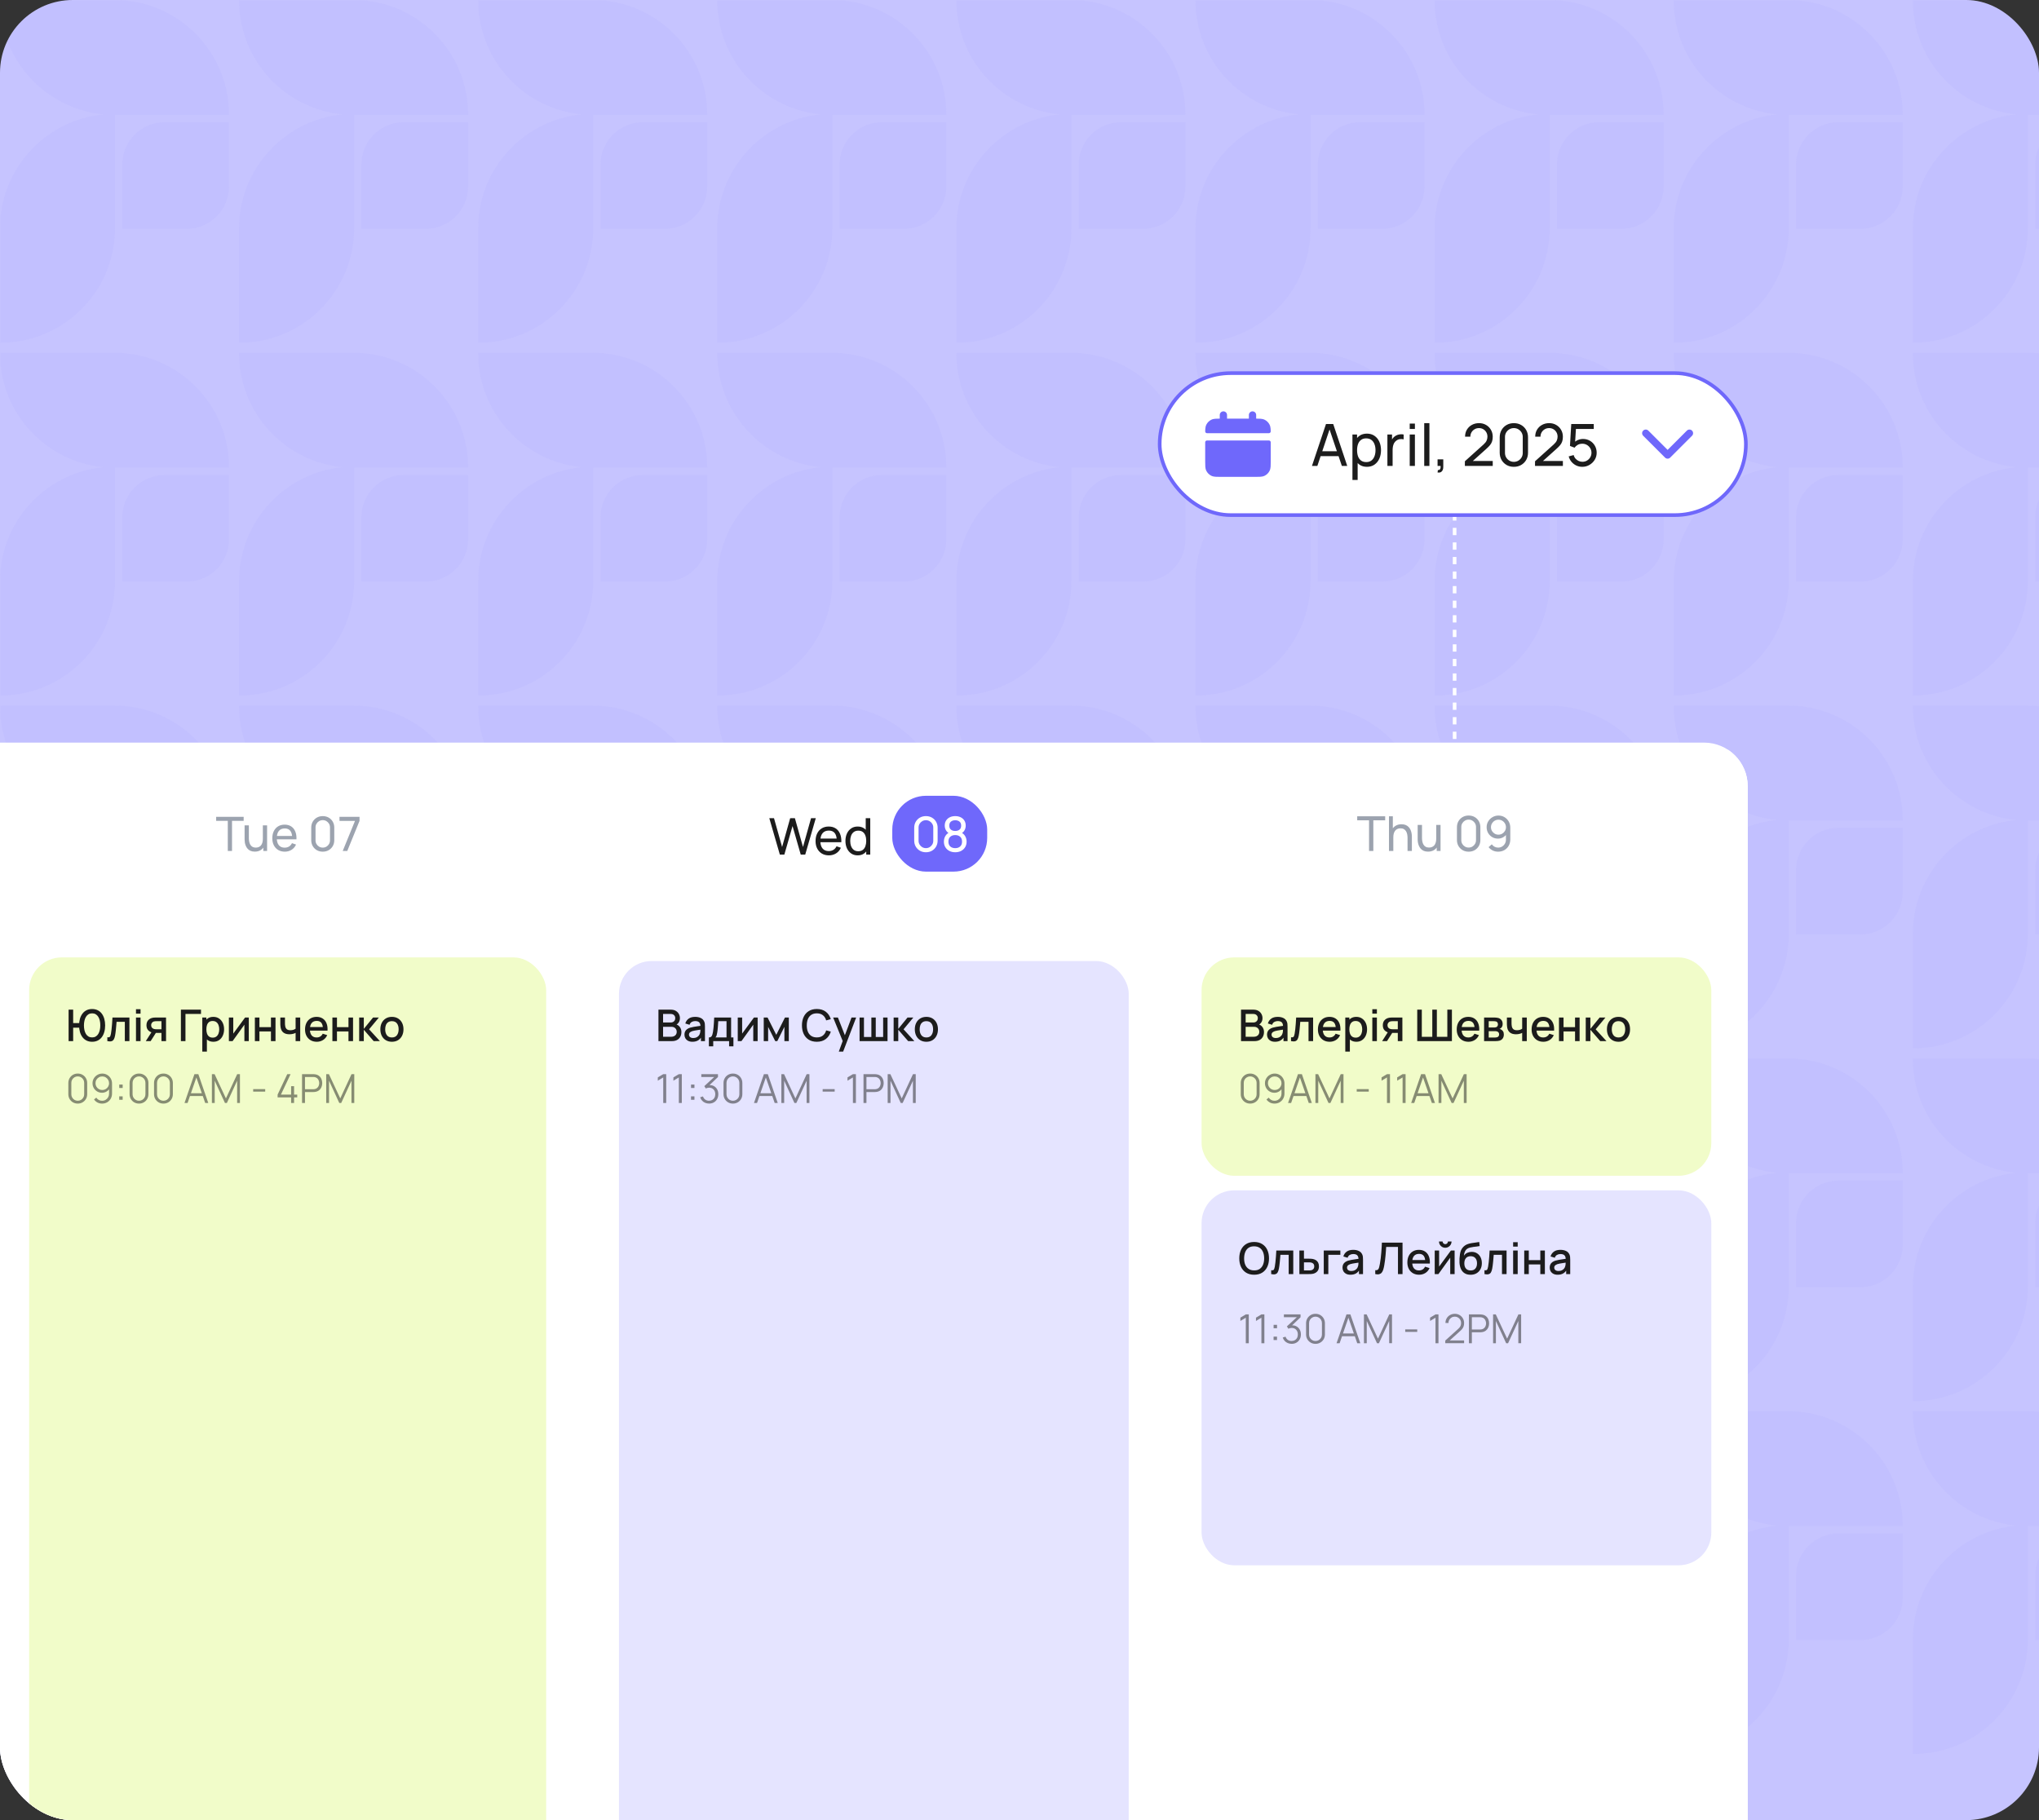 <svg width="560" height="500" viewBox="0 0 560 500" fill="none" xmlns="http://www.w3.org/2000/svg">
<rect x="0" y="0" width="560" height="500" fill="#333333" stroke="none"/>
<g clip-path="url(#clip0_76_3522)">
<rect width="560" height="500" rx="20" fill="#C6C4FF"/>
<g opacity="0.05" clip-path="url(#clip1_76_3522)">
<mask id="mask0_76_3522" style="mask-type:luminance" maskUnits="userSpaceOnUse" x="0" y="0" width="1049" height="484">
<path d="M1048.37 0H0V484H1048.37V0Z" fill="white"/>
</mask>
<g mask="url(#mask0_76_3522)">
<path d="M62.886 31.562V31.423C62.886 14.095 48.782 0 31.446 0H0V0.139C0 16.474 12.536 29.936 28.495 31.423C12.536 32.915 0 46.374 0 62.709V94.141H0.139C17.475 94.141 31.579 80.043 31.579 62.718V31.562H62.884H62.886Z" fill="#6F68FB"/>
<path d="M45.228 33.577C38.815 33.577 33.598 38.789 33.598 45.198V62.851H51.26C57.672 62.851 62.889 57.637 62.889 51.23V33.577H45.228Z" fill="#6F68FB"/>
<path d="M128.554 31.562V31.423C128.554 14.095 114.449 0 97.113 0H65.667V0.139C65.667 16.474 78.203 29.936 94.163 31.423C78.203 32.915 65.67 46.374 65.67 62.709V94.141H65.809C83.145 94.141 97.249 80.043 97.249 62.718V31.562H128.554Z" fill="#6F68FB"/>
<path d="M110.895 33.577C104.483 33.577 99.266 38.789 99.266 45.198V62.851H116.927C123.34 62.851 128.556 57.637 128.556 51.23V33.577H110.895Z" fill="#6F68FB"/>
<path d="M194.224 31.562V31.423C194.224 14.095 180.119 0 162.783 0H131.337V0.139C131.337 16.474 143.873 29.936 159.833 31.423C143.873 32.915 131.34 46.374 131.34 62.709V94.141H131.479C148.815 94.141 162.92 80.043 162.92 62.718V31.562H194.224Z" fill="#6F68FB"/>
<path d="M176.565 33.577C170.153 33.577 164.936 38.789 164.936 45.198V62.851H182.597C189.01 62.851 194.226 57.637 194.226 51.23V33.577H176.565Z" fill="#6F68FB"/>
<path d="M259.891 31.562V31.423C259.891 14.095 245.786 0 228.45 0H197.005V0.139C197.005 16.474 209.541 29.936 225.5 31.423C209.541 32.915 197.007 46.374 197.007 62.709V94.141H197.146C214.482 94.141 228.587 80.043 228.587 62.718V31.562H259.891Z" fill="#6F68FB"/>
<path d="M242.232 33.577C235.82 33.577 230.603 38.789 230.603 45.198V62.851H248.264C254.677 62.851 259.894 57.637 259.894 51.23V33.577H242.232Z" fill="#6F68FB"/>
<path d="M325.561 31.562V31.423C325.561 14.095 311.456 0 294.121 0H262.675V0.139C262.675 16.474 275.211 29.936 291.17 31.423C275.211 32.915 262.677 46.374 262.677 62.709V94.141H262.816C280.152 94.141 294.257 80.043 294.257 62.718V31.562H325.561Z" fill="#6F68FB"/>
<path d="M307.902 33.577C301.49 33.577 296.273 38.789 296.273 45.198V62.851H313.934C320.347 62.851 325.564 57.637 325.564 51.23V33.577H307.902Z" fill="#6F68FB"/>
<path d="M391.228 31.562V31.423C391.228 14.095 377.124 0 359.788 0H328.342V0.139C328.342 16.474 340.878 29.936 356.837 31.423C340.878 32.915 328.345 46.374 328.345 62.709V94.141H328.484C345.82 94.141 359.924 80.043 359.924 62.718V31.562H391.228Z" fill="#6F68FB"/>
<path d="M373.57 33.577C367.157 33.577 361.94 38.789 361.94 45.198V62.851H379.601C386.014 62.851 391.231 57.637 391.231 51.23V33.577H373.57Z" fill="#6F68FB"/>
<path d="M456.898 31.562V31.423C456.898 14.095 442.794 0 425.458 0H394.012V0.139C394.012 16.474 406.548 29.936 422.507 31.423C406.548 32.915 394.015 46.374 394.015 62.709V94.141H394.154C411.489 94.141 425.594 80.043 425.594 62.718V31.562H456.898Z" fill="#6F68FB"/>
<path d="M439.24 33.577C432.827 33.577 427.61 38.789 427.61 45.198V62.851H445.271C451.684 62.851 456.901 57.637 456.901 51.23V33.577H439.24Z" fill="#6F68FB"/>
<path d="M522.568 31.562V31.423C522.568 14.095 508.464 0 491.128 0H459.682V0.139C459.682 16.474 472.218 29.936 488.177 31.423C472.218 32.915 459.685 46.374 459.685 62.709V94.141H459.824C477.159 94.141 491.264 80.043 491.264 62.718V31.562H522.568Z" fill="#6F68FB"/>
<path d="M504.907 33.577C498.494 33.577 493.277 38.789 493.277 45.198V62.851H510.939C517.351 62.851 522.568 57.637 522.568 51.23V33.577H504.907Z" fill="#6F68FB"/>
<path d="M588.235 31.562V31.423C588.235 14.095 574.131 0 556.795 0H525.349V0.139C525.349 16.474 537.885 29.936 553.845 31.423C537.885 32.915 525.352 46.374 525.352 62.709V94.141H525.491C542.827 94.141 556.931 80.043 556.931 62.718V31.562H588.235Z" fill="#6F68FB"/>
<path d="M570.577 33.577C564.164 33.577 558.947 38.789 558.947 45.198V62.851H576.609C583.021 62.851 588.238 57.637 588.238 51.23V33.577H570.577Z" fill="#6F68FB"/>
<path d="M62.886 128.482V128.343C62.886 111.015 48.782 96.92 31.446 96.92H0V97.059C0 113.395 12.536 126.856 28.495 128.343C12.536 129.836 0 143.294 0 159.63V191.061H0.139C17.475 191.061 31.579 176.963 31.579 159.638V128.482H62.884H62.886Z" fill="#6F68FB"/>
<path d="M45.228 130.497C38.815 130.497 33.598 135.709 33.598 142.118V159.771H51.26C57.672 159.771 62.889 154.557 62.889 148.15V130.497H45.228Z" fill="#6F68FB"/>
<path d="M128.554 128.482V128.343C128.554 111.015 114.449 96.92 97.113 96.92H65.667V97.059C65.667 113.395 78.203 126.856 94.163 128.343C78.203 129.836 65.67 143.294 65.67 159.63V191.061H65.809C83.145 191.061 97.249 176.963 97.249 159.638V128.482H128.554Z" fill="#6F68FB"/>
<path d="M110.895 130.497C104.483 130.497 99.266 135.709 99.266 142.118V159.771H116.927C123.34 159.771 128.556 154.557 128.556 148.15V130.497H110.895Z" fill="#6F68FB"/>
<path d="M194.224 128.482V128.343C194.224 111.015 180.119 96.92 162.783 96.92H131.337V97.059C131.337 113.395 143.873 126.856 159.833 128.343C143.873 129.836 131.34 143.294 131.34 159.63V191.061H131.479C148.815 191.061 162.92 176.963 162.92 159.638V128.482H194.224Z" fill="#6F68FB"/>
<path d="M176.565 130.497C170.153 130.497 164.936 135.709 164.936 142.118V159.771H182.597C189.01 159.771 194.226 154.557 194.226 148.15V130.497H176.565Z" fill="#6F68FB"/>
<path d="M259.891 128.482V128.343C259.891 111.015 245.786 96.92 228.45 96.92H197.005V97.059C197.005 113.395 209.541 126.856 225.5 128.343C209.541 129.836 197.007 143.294 197.007 159.63V191.061H197.146C214.482 191.061 228.587 176.963 228.587 159.638V128.482H259.891Z" fill="#6F68FB"/>
<path d="M242.232 130.497C235.82 130.497 230.603 135.709 230.603 142.118V159.771H248.264C254.677 159.771 259.894 154.557 259.894 148.15V130.497H242.232Z" fill="#6F68FB"/>
<path d="M325.561 128.482V128.343C325.561 111.015 311.456 96.92 294.121 96.92H262.675V97.059C262.675 113.395 275.211 126.856 291.17 128.343C275.211 129.836 262.677 143.294 262.677 159.63V191.061H262.816C280.152 191.061 294.257 176.963 294.257 159.638V128.482H325.561Z" fill="#6F68FB"/>
<path d="M307.902 130.497C301.49 130.497 296.273 135.709 296.273 142.118V159.771H313.934C320.347 159.771 325.564 154.557 325.564 148.15V130.497H307.902Z" fill="#6F68FB"/>
<path d="M391.228 128.482V128.343C391.228 111.015 377.124 96.92 359.788 96.92H328.342V97.059C328.342 113.395 340.878 126.856 356.837 128.343C340.878 129.836 328.345 143.294 328.345 159.63V191.061H328.484C345.82 191.061 359.924 176.963 359.924 159.638V128.482H391.228Z" fill="#6F68FB"/>
<path d="M373.57 130.497C367.157 130.497 361.94 135.709 361.94 142.118V159.771H379.601C386.014 159.771 391.231 154.557 391.231 148.15V130.497H373.57Z" fill="#6F68FB"/>
<path d="M456.898 128.482V128.343C456.898 111.015 442.794 96.92 425.458 96.92H394.012V97.059C394.012 113.395 406.548 126.856 422.507 128.343C406.548 129.836 394.015 143.294 394.015 159.63V191.061H394.154C411.489 191.061 425.594 176.963 425.594 159.638V128.482H456.898Z" fill="#6F68FB"/>
<path d="M439.24 130.497C432.827 130.497 427.61 135.709 427.61 142.118V159.771H445.271C451.684 159.771 456.901 154.557 456.901 148.15V130.497H439.24Z" fill="#6F68FB"/>
<path d="M522.568 128.482V128.343C522.568 111.015 508.464 96.92 491.128 96.92H459.682V97.059C459.682 113.395 472.218 126.856 488.177 128.343C472.218 129.836 459.685 143.294 459.685 159.63V191.061H459.824C477.159 191.061 491.264 176.963 491.264 159.638V128.482H522.568Z" fill="#6F68FB"/>
<path d="M504.907 130.497C498.494 130.497 493.277 135.709 493.277 142.118V159.771H510.939C517.351 159.771 522.568 154.557 522.568 148.15V130.497H504.907Z" fill="#6F68FB"/>
<path d="M588.235 128.482V128.343C588.235 111.015 574.131 96.92 556.795 96.92H525.349V97.059C525.349 113.395 537.885 126.856 553.845 128.343C537.885 129.836 525.352 143.294 525.352 159.63V191.061H525.491C542.827 191.061 556.931 176.963 556.931 159.638V128.482H588.235Z" fill="#6F68FB"/>
<path d="M570.577 130.497C564.164 130.497 558.947 135.709 558.947 142.118V159.771H576.609C583.021 159.771 588.238 154.557 588.238 148.15V130.497H570.577Z" fill="#6F68FB"/>
<path d="M62.886 225.402V225.263C62.886 207.935 48.782 193.84 31.446 193.84H0V193.979C0 210.314 12.536 223.776 28.495 225.263C12.536 226.755 0 240.214 0 256.549V287.98H0.139C17.475 287.98 31.579 273.882 31.579 256.558V225.402H62.884H62.886Z" fill="#6F68FB"/>
<path d="M45.228 227.417C38.815 227.417 33.598 232.629 33.598 239.038V256.691H51.26C57.672 256.691 62.889 251.477 62.889 245.07V227.417H45.228Z" fill="#6F68FB"/>
<path d="M128.554 225.402V225.263C128.554 207.935 114.449 193.84 97.113 193.84H65.667V193.979C65.667 210.314 78.203 223.776 94.163 225.263C78.203 226.755 65.67 240.214 65.67 256.549V287.98H65.809C83.145 287.98 97.249 273.882 97.249 256.558V225.402H128.554Z" fill="#6F68FB"/>
<path d="M110.895 227.417C104.483 227.417 99.266 232.629 99.266 239.038V256.691H116.927C123.34 256.691 128.556 251.477 128.556 245.07V227.417H110.895Z" fill="#6F68FB"/>
<path d="M194.224 225.402V225.263C194.224 207.935 180.119 193.84 162.783 193.84H131.337V193.979C131.337 210.314 143.873 223.776 159.833 225.263C143.873 226.755 131.34 240.214 131.34 256.549V287.98H131.479C148.815 287.98 162.92 273.882 162.92 256.558V225.402H194.224Z" fill="#6F68FB"/>
<path d="M176.565 227.417C170.153 227.417 164.936 232.629 164.936 239.038V256.691H182.597C189.01 256.691 194.226 251.477 194.226 245.07V227.417H176.565Z" fill="#6F68FB"/>
<path d="M259.891 225.402V225.263C259.891 207.935 245.786 193.84 228.45 193.84H197.005V193.979C197.005 210.314 209.541 223.776 225.5 225.263C209.541 226.755 197.007 240.214 197.007 256.549V287.98H197.146C214.482 287.98 228.587 273.882 228.587 256.558V225.402H259.891Z" fill="#6F68FB"/>
<path d="M242.232 227.417C235.82 227.417 230.603 232.629 230.603 239.038V256.691H248.264C254.677 256.691 259.894 251.477 259.894 245.07V227.417H242.232Z" fill="#6F68FB"/>
<path d="M325.561 225.402V225.263C325.561 207.935 311.456 193.84 294.121 193.84H262.675V193.979C262.675 210.314 275.211 223.776 291.17 225.263C275.211 226.755 262.677 240.214 262.677 256.549V287.98H262.816C280.152 287.98 294.257 273.882 294.257 256.558V225.402H325.561Z" fill="#6F68FB"/>
<path d="M307.902 227.417C301.49 227.417 296.273 232.629 296.273 239.038V256.691H313.934C320.347 256.691 325.564 251.477 325.564 245.07V227.417H307.902Z" fill="#6F68FB"/>
<path d="M391.228 225.402V225.263C391.228 207.935 377.124 193.84 359.788 193.84H328.342V193.979C328.342 210.314 340.878 223.776 356.837 225.263C340.878 226.755 328.345 240.214 328.345 256.549V287.98H328.484C345.82 287.98 359.924 273.882 359.924 256.558V225.402H391.228Z" fill="#6F68FB"/>
<path d="M373.57 227.417C367.157 227.417 361.94 232.629 361.94 239.038V256.691H379.601C386.014 256.691 391.231 251.477 391.231 245.07V227.417H373.57Z" fill="#6F68FB"/>
<path d="M456.898 225.402V225.263C456.898 207.935 442.794 193.84 425.458 193.84H394.012V193.979C394.012 210.314 406.548 223.776 422.507 225.263C406.548 226.755 394.015 240.214 394.015 256.549V287.98H394.154C411.489 287.98 425.594 273.882 425.594 256.558V225.402H456.898Z" fill="#6F68FB"/>
<path d="M439.24 227.417C432.827 227.417 427.61 232.629 427.61 239.038V256.691H445.271C451.684 256.691 456.901 251.477 456.901 245.07V227.417H439.24Z" fill="#6F68FB"/>
<path d="M522.568 225.402V225.263C522.568 207.935 508.464 193.84 491.128 193.84H459.682V193.979C459.682 210.314 472.218 223.776 488.177 225.263C472.218 226.755 459.685 240.214 459.685 256.549V287.98H459.824C477.159 287.98 491.264 273.882 491.264 256.558V225.402H522.568Z" fill="#6F68FB"/>
<path d="M504.907 227.417C498.494 227.417 493.277 232.629 493.277 239.038V256.691H510.939C517.351 256.691 522.568 251.477 522.568 245.07V227.417H504.907Z" fill="#6F68FB"/>
<path d="M588.235 225.402V225.263C588.235 207.935 574.131 193.84 556.795 193.84H525.349V193.979C525.349 210.314 537.885 223.776 553.845 225.263C537.885 226.755 525.352 240.214 525.352 256.549V287.98H525.491C542.827 287.98 556.931 273.882 556.931 256.558V225.402H588.235Z" fill="#6F68FB"/>
<path d="M570.577 227.417C564.164 227.417 558.947 232.629 558.947 239.038V256.691H576.609C583.021 256.691 588.238 251.477 588.238 245.07V227.417H570.577Z" fill="#6F68FB"/>
<path d="M62.886 322.323V322.184C62.886 304.856 48.782 290.761 31.446 290.761H0V290.9C0 307.235 12.536 320.696 28.495 322.184C12.536 323.676 0 337.135 0 353.47V384.901H0.139C17.475 384.901 31.579 370.803 31.579 353.478V322.323H62.884H62.886Z" fill="#6F68FB"/>
<path d="M45.228 324.337C38.815 324.337 33.598 329.549 33.598 335.958V353.611H51.26C57.672 353.611 62.889 348.397 62.889 341.99V324.337H45.228Z" fill="#6F68FB"/>
<path d="M128.554 322.323V322.184C128.554 304.856 114.449 290.761 97.113 290.761H65.667V290.9C65.667 307.235 78.203 320.696 94.163 322.184C78.203 323.676 65.67 337.135 65.67 353.47V384.901H65.809C83.145 384.901 97.249 370.803 97.249 353.478V322.323H128.554Z" fill="#6F68FB"/>
<path d="M110.895 324.337C104.483 324.337 99.266 329.549 99.266 335.958V353.611H116.927C123.34 353.611 128.556 348.397 128.556 341.99V324.337H110.895Z" fill="#6F68FB"/>
<path d="M194.224 322.323V322.184C194.224 304.856 180.119 290.761 162.783 290.761H131.337V290.9C131.337 307.235 143.873 320.696 159.833 322.184C143.873 323.676 131.34 337.135 131.34 353.47V384.901H131.479C148.815 384.901 162.92 370.803 162.92 353.478V322.323H194.224Z" fill="#6F68FB"/>
<path d="M176.565 324.337C170.153 324.337 164.936 329.549 164.936 335.958V353.611H182.597C189.01 353.611 194.226 348.397 194.226 341.99V324.337H176.565Z" fill="#6F68FB"/>
<path d="M259.891 322.323V322.184C259.891 304.856 245.786 290.761 228.45 290.761H197.005V290.9C197.005 307.235 209.541 320.696 225.5 322.184C209.541 323.676 197.007 337.135 197.007 353.47V384.901H197.146C214.482 384.901 228.587 370.803 228.587 353.478V322.323H259.891Z" fill="#6F68FB"/>
<path d="M242.232 324.337C235.82 324.337 230.603 329.549 230.603 335.958V353.611H248.264C254.677 353.611 259.894 348.397 259.894 341.99V324.337H242.232Z" fill="#6F68FB"/>
<path d="M325.561 322.323V322.184C325.561 304.856 311.456 290.761 294.121 290.761H262.675V290.9C262.675 307.235 275.211 320.696 291.17 322.184C275.211 323.676 262.677 337.135 262.677 353.47V384.901H262.816C280.152 384.901 294.257 370.803 294.257 353.478V322.323H325.561Z" fill="#6F68FB"/>
<path d="M307.902 324.337C301.49 324.337 296.273 329.549 296.273 335.958V353.611H313.934C320.347 353.611 325.564 348.397 325.564 341.99V324.337H307.902Z" fill="#6F68FB"/>
<path d="M391.228 322.323V322.184C391.228 304.856 377.124 290.761 359.788 290.761H328.342V290.9C328.342 307.235 340.878 320.696 356.837 322.184C340.878 323.676 328.345 337.135 328.345 353.47V384.901H328.484C345.82 384.901 359.924 370.803 359.924 353.478V322.323H391.228Z" fill="#6F68FB"/>
<path d="M373.57 324.337C367.157 324.337 361.94 329.549 361.94 335.958V353.611H379.601C386.014 353.611 391.231 348.397 391.231 341.99V324.337H373.57Z" fill="#6F68FB"/>
<path d="M456.898 322.323V322.184C456.898 304.856 442.794 290.761 425.458 290.761H394.012V290.9C394.012 307.235 406.548 320.696 422.507 322.184C406.548 323.676 394.015 337.135 394.015 353.47V384.901H394.154C411.489 384.901 425.594 370.803 425.594 353.478V322.323H456.898Z" fill="#6F68FB"/>
<path d="M439.24 324.337C432.827 324.337 427.61 329.549 427.61 335.958V353.611H445.271C451.684 353.611 456.901 348.397 456.901 341.99V324.337H439.24Z" fill="#6F68FB"/>
<path d="M522.568 322.323V322.184C522.568 304.856 508.464 290.761 491.128 290.761H459.682V290.9C459.682 307.235 472.218 320.696 488.177 322.184C472.218 323.676 459.685 337.135 459.685 353.47V384.901H459.824C477.159 384.901 491.264 370.803 491.264 353.478V322.323H522.568Z" fill="#6F68FB"/>
<path d="M504.907 324.337C498.494 324.337 493.277 329.549 493.277 335.958V353.611H510.939C517.351 353.611 522.568 348.397 522.568 341.99V324.337H504.907Z" fill="#6F68FB"/>
<path d="M588.235 322.323V322.184C588.235 304.856 574.131 290.761 556.795 290.761H525.349V290.9C525.349 307.235 537.885 320.696 553.845 322.184C537.885 323.676 525.352 337.135 525.352 353.47V384.901H525.491C542.827 384.901 556.931 370.803 556.931 353.478V322.323H588.235Z" fill="#6F68FB"/>
<path d="M570.577 324.337C564.164 324.337 558.947 329.549 558.947 335.958V353.611H576.609C583.021 353.611 588.238 348.397 588.238 341.99V324.337H570.577Z" fill="#6F68FB"/>
<path d="M62.886 419.242V419.103C62.886 401.776 48.782 387.68 31.446 387.68H0V387.819C0 404.155 12.536 417.616 28.495 419.103C12.536 420.596 0 434.054 0 450.39V481.821H0.139C17.475 481.821 31.579 467.723 31.579 450.398V419.242H62.884H62.886Z" fill="#6F68FB"/>
<path d="M45.228 421.257C38.815 421.257 33.598 426.468 33.598 432.878V450.531H51.26C57.672 450.531 62.889 445.317 62.889 438.91V421.257H45.228Z" fill="#6F68FB"/>
<path d="M128.554 419.242V419.103C128.554 401.776 114.449 387.68 97.113 387.68H65.667V387.819C65.667 404.155 78.203 417.616 94.163 419.103C78.203 420.596 65.67 434.054 65.67 450.39V481.821H65.809C83.145 481.821 97.249 467.723 97.249 450.398V419.242H128.554Z" fill="#6F68FB"/>
<path d="M110.895 421.257C104.483 421.257 99.266 426.468 99.266 432.878V450.531H116.927C123.34 450.531 128.556 445.317 128.556 438.91V421.257H110.895Z" fill="#6F68FB"/>
<path d="M194.224 419.242V419.103C194.224 401.776 180.119 387.68 162.783 387.68H131.337V387.819C131.337 404.155 143.873 417.616 159.833 419.103C143.873 420.596 131.34 434.054 131.34 450.39V481.821H131.479C148.815 481.821 162.92 467.723 162.92 450.398V419.242H194.224Z" fill="#6F68FB"/>
<path d="M176.565 421.257C170.153 421.257 164.936 426.468 164.936 432.878V450.531H182.597C189.01 450.531 194.226 445.317 194.226 438.91V421.257H176.565Z" fill="#6F68FB"/>
<path d="M259.891 419.242V419.103C259.891 401.776 245.786 387.68 228.45 387.68H197.005V387.819C197.005 404.155 209.541 417.616 225.5 419.103C209.541 420.596 197.007 434.054 197.007 450.39V481.821H197.146C214.482 481.821 228.587 467.723 228.587 450.398V419.242H259.891Z" fill="#6F68FB"/>
<path d="M242.232 421.257C235.82 421.257 230.603 426.468 230.603 432.878V450.531H248.264C254.677 450.531 259.894 445.317 259.894 438.91V421.257H242.232Z" fill="#6F68FB"/>
<path d="M325.561 419.242V419.103C325.561 401.776 311.456 387.68 294.121 387.68H262.675V387.819C262.675 404.155 275.211 417.616 291.17 419.103C275.211 420.596 262.677 434.054 262.677 450.39V481.821H262.816C280.152 481.821 294.257 467.723 294.257 450.398V419.242H325.561Z" fill="#6F68FB"/>
<path d="M307.902 421.257C301.49 421.257 296.273 426.468 296.273 432.878V450.531H313.934C320.347 450.531 325.564 445.317 325.564 438.91V421.257H307.902Z" fill="#6F68FB"/>
<path d="M391.228 419.242V419.103C391.228 401.776 377.124 387.68 359.788 387.68H328.342V387.819C328.342 404.155 340.878 417.616 356.837 419.103C340.878 420.596 328.345 434.054 328.345 450.39V481.821H328.484C345.82 481.821 359.924 467.723 359.924 450.398V419.242H391.228Z" fill="#6F68FB"/>
<path d="M373.57 421.257C367.157 421.257 361.94 426.468 361.94 432.878V450.531H379.601C386.014 450.531 391.231 445.317 391.231 438.91V421.257H373.57Z" fill="#6F68FB"/>
<path d="M456.898 419.242V419.103C456.898 401.776 442.794 387.68 425.458 387.68H394.012V387.819C394.012 404.155 406.548 417.616 422.507 419.103C406.548 420.596 394.015 434.054 394.015 450.39V481.821H394.154C411.489 481.821 425.594 467.723 425.594 450.398V419.242H456.898Z" fill="#6F68FB"/>
<path d="M439.24 421.257C432.827 421.257 427.61 426.468 427.61 432.878V450.531H445.271C451.684 450.531 456.901 445.317 456.901 438.91V421.257H439.24Z" fill="#6F68FB"/>
<path d="M522.568 419.242V419.103C522.568 401.776 508.464 387.68 491.128 387.68H459.682V387.819C459.682 404.155 472.218 417.616 488.177 419.103C472.218 420.596 459.685 434.054 459.685 450.39V481.821H459.824C477.159 481.821 491.264 467.723 491.264 450.398V419.242H522.568Z" fill="#6F68FB"/>
<path d="M504.907 421.257C498.494 421.257 493.277 426.468 493.277 432.878V450.531H510.939C517.351 450.531 522.568 445.317 522.568 438.91V421.257H504.907Z" fill="#6F68FB"/>
<path d="M588.235 419.242V419.103C588.235 401.776 574.131 387.68 556.795 387.68H525.349V387.819C525.349 404.155 537.885 417.616 553.845 419.103C537.885 420.596 525.352 434.054 525.352 450.39V481.821H525.491C542.827 481.821 556.931 467.723 556.931 450.398V419.242H588.235Z" fill="#6F68FB"/>
<path d="M570.577 421.257C564.164 421.257 558.947 426.468 558.947 432.878V450.531H576.609C583.021 450.531 588.238 445.317 588.238 438.91V421.257H570.577Z" fill="#6F68FB"/>
</g>
</g>
<line x1="399.5" y1="141" x2="399.5" y2="204" stroke="white" stroke-dasharray="2 2"/>
<g clip-path="url(#clip2_76_3522)">
<path d="M0 204H468C474.627 204 480 209.373 480 216V502H0V204Z" fill="white"/>
<path d="M0 206H480V254H0V206Z" fill="white"/>
<path d="M62.563 233.765V225.489H59.366V224.389H66.919V225.489H63.722V233.765H62.563ZM69.977 233.947C69.525 233.947 69.137 233.875 68.811 233.732C68.49 233.589 68.223 233.398 68.01 233.159C67.797 232.92 67.63 232.656 67.509 232.365C67.387 232.074 67.3 231.777 67.248 231.473C67.201 231.169 67.177 230.885 67.177 230.62V226.733H68.349V230.255C68.349 230.585 68.379 230.904 68.44 231.212C68.501 231.52 68.603 231.798 68.746 232.046C68.894 232.293 69.089 232.488 69.332 232.632C69.579 232.775 69.888 232.847 70.257 232.847C70.547 232.847 70.812 232.797 71.051 232.697C71.29 232.597 71.494 232.449 71.663 232.254C71.832 232.054 71.963 231.803 72.054 231.499C72.145 231.195 72.19 230.841 72.19 230.437L72.952 230.672C72.952 231.349 72.829 231.933 72.581 232.423C72.338 232.914 71.993 233.292 71.546 233.556C71.103 233.817 70.58 233.947 69.977 233.947ZM72.321 233.765V231.883H72.19V226.733H73.356V233.765H72.321ZM78.226 233.96C77.536 233.96 76.933 233.808 76.416 233.504C75.904 233.196 75.504 232.768 75.218 232.222C74.931 231.67 74.788 231.028 74.788 230.294C74.788 229.526 74.929 228.862 75.211 228.302C75.494 227.738 75.886 227.303 76.39 227C76.898 226.691 77.493 226.537 78.174 226.537C78.882 226.537 79.483 226.7 79.978 227.026C80.477 227.351 80.85 227.816 81.097 228.419C81.349 229.022 81.458 229.741 81.423 230.574H80.251V230.157C80.238 229.294 80.062 228.649 79.724 228.224C79.385 227.794 78.882 227.579 78.213 227.579C77.497 227.579 76.952 227.809 76.579 228.269C76.206 228.729 76.019 229.389 76.019 230.249C76.019 231.078 76.206 231.72 76.579 232.176C76.952 232.632 77.484 232.86 78.174 232.86C78.638 232.86 79.042 232.753 79.385 232.541C79.728 232.328 79.997 232.022 80.192 231.622L81.306 232.007C81.032 232.627 80.62 233.109 80.069 233.452C79.522 233.791 78.908 233.96 78.226 233.96ZM75.628 230.574V229.643H80.824V230.574H75.628ZM88.644 233.96C88.036 233.96 87.494 233.823 87.016 233.55C86.543 233.272 86.168 232.896 85.89 232.423C85.616 231.946 85.48 231.403 85.48 230.796V227.358C85.48 226.75 85.616 226.207 85.89 225.73C86.168 225.252 86.543 224.877 87.016 224.603C87.494 224.33 88.036 224.193 88.644 224.193C89.252 224.193 89.794 224.33 90.272 224.603C90.749 224.877 91.125 225.252 91.398 225.73C91.672 226.207 91.808 226.75 91.808 227.358V230.796C91.808 231.403 91.672 231.946 91.398 232.423C91.125 232.896 90.749 233.272 90.272 233.55C89.794 233.823 89.252 233.96 88.644 233.96ZM88.644 232.847C89.013 232.847 89.347 232.758 89.647 232.58C89.946 232.402 90.185 232.163 90.363 231.863C90.541 231.56 90.63 231.225 90.63 230.861V227.286C90.63 226.917 90.541 226.583 90.363 226.283C90.185 225.984 89.946 225.745 89.647 225.567C89.347 225.389 89.013 225.3 88.644 225.3C88.279 225.3 87.945 225.389 87.641 225.567C87.342 225.745 87.103 225.984 86.925 226.283C86.747 226.583 86.658 226.917 86.658 227.286V230.861C86.658 231.225 86.747 231.56 86.925 231.863C87.103 232.163 87.342 232.402 87.641 232.58C87.945 232.758 88.279 232.847 88.644 232.847ZM94.126 233.765L97.499 225.502H93.241V224.389H98.743V225.502L95.376 233.765H94.126Z" fill="#9CA3AF"/>
<path d="M214.181 234.764L211.285 224.763H212.576L214.799 232.673L217.014 224.77L218.313 224.763L220.536 232.673L222.751 224.763H224.05L221.154 234.764H219.917L217.667 226.923L215.417 234.764H214.181ZM227.657 234.972C226.92 234.972 226.277 234.81 225.726 234.486C225.179 234.157 224.753 233.701 224.448 233.118C224.142 232.53 223.989 231.845 223.989 231.062C223.989 230.243 224.14 229.534 224.441 228.937C224.742 228.335 225.161 227.872 225.698 227.548C226.24 227.219 226.874 227.055 227.601 227.055C228.356 227.055 228.997 227.228 229.525 227.576C230.057 227.923 230.455 228.418 230.719 229.062C230.988 229.705 231.104 230.472 231.067 231.361H229.816V230.916C229.803 229.995 229.615 229.307 229.254 228.854C228.893 228.395 228.356 228.166 227.643 228.166C226.879 228.166 226.298 228.411 225.899 228.902C225.501 229.393 225.302 230.097 225.302 231.014C225.302 231.898 225.501 232.583 225.899 233.069C226.298 233.555 226.865 233.799 227.601 233.799C228.096 233.799 228.527 233.685 228.893 233.458C229.259 233.231 229.546 232.905 229.754 232.479L230.942 232.889C230.65 233.551 230.21 234.065 229.622 234.431C229.039 234.792 228.383 234.972 227.657 234.972ZM224.885 231.361V230.368H230.428V231.361H224.885ZM235.558 234.972C234.859 234.972 234.259 234.799 233.759 234.451C233.259 234.099 232.872 233.625 232.599 233.028C232.33 232.43 232.196 231.757 232.196 231.007C232.196 230.256 232.33 229.583 232.599 228.986C232.872 228.388 233.259 227.918 233.759 227.576C234.259 227.228 234.856 227.055 235.551 227.055C236.259 227.055 236.854 227.226 237.336 227.569C237.817 227.911 238.181 228.381 238.426 228.979C238.676 229.576 238.801 230.252 238.801 231.007C238.801 231.752 238.676 232.426 238.426 233.028C238.181 233.625 237.817 234.099 237.336 234.451C236.854 234.799 236.261 234.972 235.558 234.972ZM235.71 233.84C236.215 233.84 236.63 233.72 236.954 233.479C237.278 233.234 237.516 232.898 237.669 232.472C237.826 232.041 237.905 231.553 237.905 231.007C237.905 230.451 237.826 229.962 237.669 229.541C237.516 229.115 237.28 228.784 236.961 228.548C236.641 228.307 236.236 228.187 235.745 228.187C235.236 228.187 234.815 228.312 234.481 228.562C234.152 228.812 233.907 229.15 233.745 229.576C233.588 230.002 233.509 230.479 233.509 231.007C233.509 231.539 233.59 232.021 233.752 232.451C233.914 232.877 234.157 233.215 234.481 233.465C234.81 233.715 235.22 233.84 235.71 233.84ZM237.905 234.764V229.242H237.766V224.763H239.009V234.764H237.905Z" fill="#1C1C1C"/>
<rect x="245.059" y="218.606" width="26.068" height="20.836" rx="9.26" fill="#6F68FB"/>
<path d="M254.298 234.121C253.68 234.121 253.128 233.982 252.643 233.704C252.162 233.421 251.78 233.039 251.498 232.558C251.22 232.073 251.081 231.521 251.081 230.904V227.408C251.081 226.791 251.22 226.239 251.498 225.753C251.78 225.268 252.162 224.886 252.643 224.608C253.128 224.33 253.68 224.191 254.298 224.191C254.916 224.191 255.467 224.33 255.953 224.608C256.438 224.886 256.82 225.268 257.098 225.753C257.376 226.239 257.515 226.791 257.515 227.408V230.904C257.515 231.521 257.376 232.073 257.098 232.558C256.82 233.039 256.438 233.421 255.953 233.704C255.467 233.982 254.916 234.121 254.298 234.121ZM254.298 232.989C254.673 232.989 255.013 232.898 255.317 232.717C255.622 232.536 255.864 232.294 256.045 231.989C256.226 231.68 256.317 231.34 256.317 230.97V227.336C256.317 226.96 256.226 226.621 256.045 226.316C255.864 226.012 255.622 225.769 255.317 225.588C255.013 225.407 254.673 225.317 254.298 225.317C253.927 225.317 253.587 225.407 253.278 225.588C252.974 225.769 252.731 226.012 252.55 226.316C252.369 226.621 252.279 226.96 252.279 227.336V230.97C252.279 231.34 252.369 231.68 252.55 231.989C252.731 232.294 252.974 232.536 253.278 232.717C253.587 232.898 253.927 232.989 254.298 232.989ZM262.347 234.121C261.738 234.121 261.2 233.999 260.732 233.757C260.264 233.509 259.898 233.167 259.633 232.731C259.368 232.294 259.236 231.784 259.236 231.201C259.236 230.632 259.37 230.118 259.64 229.659C259.913 229.2 260.324 228.847 260.871 228.6L260.851 229.03C260.405 228.814 260.063 228.509 259.825 228.117C259.587 227.72 259.467 227.28 259.467 226.799C259.467 226.261 259.591 225.798 259.838 225.409C260.085 225.021 260.425 224.721 260.858 224.509C261.29 224.297 261.787 224.191 262.347 224.191C262.907 224.191 263.404 224.297 263.836 224.509C264.269 224.721 264.609 225.021 264.856 225.409C265.103 225.798 265.227 226.261 265.227 226.799C265.227 227.28 265.114 227.717 264.889 228.11C264.664 228.498 264.317 228.805 263.85 229.03L263.823 228.607C264.37 228.845 264.781 229.196 265.054 229.659C265.332 230.118 265.471 230.632 265.471 231.201C265.471 231.784 265.337 232.294 265.068 232.731C264.803 233.167 264.434 233.509 263.962 233.757C263.494 233.999 262.956 234.121 262.347 234.121ZM262.347 232.995C262.903 232.995 263.353 232.843 263.697 232.539C264.046 232.23 264.22 231.784 264.22 231.201C264.22 230.615 264.048 230.169 263.704 229.864C263.364 229.555 262.912 229.401 262.347 229.401C261.787 229.401 261.334 229.555 260.99 229.864C260.65 230.169 260.48 230.615 260.48 231.201C260.48 231.784 260.652 232.23 260.997 232.539C261.341 232.843 261.791 232.995 262.347 232.995ZM262.347 228.269C262.832 228.269 263.225 228.148 263.525 227.905C263.825 227.658 263.975 227.289 263.975 226.799C263.975 226.31 263.825 225.943 263.525 225.701C263.225 225.453 262.832 225.33 262.347 225.33C261.866 225.33 261.473 225.453 261.169 225.701C260.869 225.943 260.719 226.31 260.719 226.799C260.719 227.289 260.869 227.658 261.169 227.905C261.473 228.148 261.866 228.269 262.347 228.269Z" fill="white"/>
<path d="M376 233.765V225.351H372.75V224.232H380.429V225.351H377.179V233.765H376ZM386.574 233.765V230.183C386.574 229.844 386.543 229.517 386.481 229.204C386.423 228.89 386.32 228.61 386.17 228.363C386.024 228.111 385.825 227.913 385.574 227.767C385.327 227.622 385.013 227.549 384.634 227.549C384.338 227.549 384.069 227.6 383.826 227.701C383.588 227.798 383.383 227.948 383.211 228.151C383.039 228.354 382.904 228.61 382.807 228.919C382.714 229.224 382.668 229.583 382.668 229.998L381.893 229.76C381.893 229.067 382.017 228.473 382.264 227.979C382.516 227.48 382.867 227.099 383.317 226.834C383.771 226.565 384.305 226.43 384.919 226.43C385.382 226.43 385.777 226.503 386.104 226.649C386.43 226.794 386.701 226.988 386.918 227.231C387.134 227.469 387.304 227.739 387.427 228.039C387.551 228.334 387.637 228.637 387.686 228.946C387.739 229.25 387.765 229.539 387.765 229.813V233.765H386.574ZM381.476 233.765V224.232H382.536V229.495H382.668V233.765H381.476ZM392.2 233.95C391.741 233.95 391.346 233.877 391.015 233.732C390.689 233.586 390.417 233.392 390.201 233.149C389.985 232.906 389.815 232.637 389.691 232.341C389.568 232.046 389.479 231.743 389.426 231.435C389.378 231.126 389.354 230.837 389.354 230.567V226.615H390.545V230.197C390.545 230.532 390.576 230.856 390.638 231.17C390.7 231.483 390.803 231.766 390.949 232.017C391.099 232.269 391.298 232.467 391.545 232.613C391.796 232.758 392.11 232.831 392.485 232.831C392.78 232.831 393.05 232.781 393.292 232.679C393.535 232.578 393.742 232.427 393.915 232.229C394.087 232.026 394.219 231.77 394.312 231.461C394.404 231.152 394.451 230.792 394.451 230.382L395.225 230.62C395.225 231.309 395.1 231.902 394.848 232.401C394.601 232.9 394.25 233.284 393.795 233.553C393.345 233.818 392.814 233.95 392.2 233.95ZM394.583 233.765V231.852H394.451V226.615H395.636V233.765H394.583ZM403.357 233.963C402.739 233.963 402.187 233.824 401.702 233.546C401.221 233.264 400.839 232.882 400.557 232.401C400.279 231.916 400.14 231.364 400.14 230.746V227.251C400.14 226.633 400.279 226.081 400.557 225.596C400.839 225.111 401.221 224.729 401.702 224.451C402.187 224.173 402.739 224.034 403.357 224.034C403.975 224.034 404.526 224.173 405.012 224.451C405.497 224.729 405.879 225.111 406.157 225.596C406.435 226.081 406.574 226.633 406.574 227.251V230.746C406.574 231.364 406.435 231.916 406.157 232.401C405.879 232.882 405.497 233.264 405.012 233.546C404.526 233.824 403.975 233.963 403.357 233.963ZM403.357 232.831C403.732 232.831 404.072 232.741 404.376 232.56C404.681 232.379 404.923 232.136 405.104 231.832C405.285 231.523 405.376 231.183 405.376 230.812V227.178C405.376 226.803 405.285 226.463 405.104 226.159C404.923 225.854 404.681 225.611 404.376 225.431C404.072 225.25 403.732 225.159 403.357 225.159C402.986 225.159 402.646 225.25 402.337 225.431C402.033 225.611 401.79 225.854 401.609 226.159C401.428 226.463 401.338 226.803 401.338 227.178V230.812C401.338 231.183 401.428 231.523 401.609 231.832C401.79 232.136 402.033 232.379 402.337 232.56C402.646 232.741 402.986 232.831 403.357 232.831ZM411.545 224.04C412.154 224.04 412.703 224.186 413.193 224.477C413.683 224.769 414.071 225.166 414.358 225.669C414.65 226.172 414.795 226.743 414.795 227.383V230.554C414.795 231.22 414.652 231.81 414.365 232.322C414.078 232.833 413.681 233.235 413.173 233.526C412.67 233.818 412.092 233.963 411.439 233.963C410.918 233.963 410.431 233.855 409.976 233.639C409.526 233.423 409.144 233.116 408.831 232.719L409.711 231.938C409.905 232.211 410.155 232.432 410.459 232.6C410.764 232.763 411.09 232.845 411.439 232.845C411.863 232.845 412.236 232.743 412.558 232.54C412.884 232.337 413.138 232.072 413.319 231.746C413.504 231.419 413.597 231.066 413.597 230.687V228.773L413.855 229.065C413.582 229.462 413.231 229.78 412.803 230.018C412.375 230.256 411.909 230.375 411.406 230.375C410.815 230.375 410.285 230.236 409.817 229.958C409.349 229.68 408.979 229.305 408.705 228.833C408.431 228.356 408.295 227.822 408.295 227.231C408.295 226.64 408.442 226.104 408.738 225.622C409.034 225.137 409.427 224.753 409.916 224.471C410.411 224.184 410.954 224.04 411.545 224.04ZM411.545 225.179C411.165 225.179 410.819 225.272 410.506 225.457C410.197 225.638 409.95 225.885 409.764 226.198C409.579 226.507 409.486 226.852 409.486 227.231C409.486 227.611 409.577 227.957 409.758 228.27C409.943 228.579 410.19 228.826 410.499 229.012C410.812 229.197 411.159 229.29 411.538 229.29C411.918 229.29 412.264 229.197 412.578 229.012C412.891 228.826 413.138 228.579 413.319 228.27C413.504 227.957 413.597 227.611 413.597 227.231C413.597 226.856 413.504 226.514 413.319 226.205C413.138 225.892 412.891 225.642 412.578 225.457C412.269 225.272 411.924 225.179 411.545 225.179Z" fill="#9CA3AF"/>
<rect width="162" height="252" transform="translate(-2 253)" fill="white"/>
<rect x="8" y="263" width="142" height="247" rx="9" fill="#F1FCC9"/>
<path d="M18.84 286V277.36H20.094V281.05H21.99V282.31H20.094V286H18.84ZM25.302 286.18C24.726 286.18 24.216 286.07 23.772 285.85C23.328 285.63 22.954 285.32 22.65 284.92C22.346 284.516 22.114 284.04 21.954 283.492C21.798 282.94 21.72 282.336 21.72 281.68C21.72 281.02 21.798 280.416 21.954 279.868C22.114 279.32 22.346 278.846 22.65 278.446C22.954 278.042 23.328 277.732 23.772 277.516C24.216 277.296 24.726 277.186 25.302 277.186C25.874 277.186 26.382 277.296 26.826 277.516C27.27 277.732 27.644 278.042 27.948 278.446C28.252 278.846 28.482 279.32 28.638 279.868C28.798 280.416 28.878 281.02 28.878 281.68C28.878 282.348 28.798 282.958 28.638 283.51C28.482 284.058 28.252 284.532 27.948 284.932C27.644 285.332 27.27 285.64 26.826 285.856C26.382 286.072 25.874 286.18 25.302 286.18ZM25.302 284.986C25.678 284.986 26.006 284.904 26.286 284.74C26.57 284.572 26.804 284.338 26.988 284.038C27.172 283.738 27.31 283.388 27.402 282.988C27.498 282.584 27.546 282.148 27.546 281.68C27.55 281.212 27.506 280.778 27.414 280.378C27.322 279.974 27.182 279.624 26.994 279.328C26.81 279.028 26.576 278.794 26.292 278.626C26.008 278.458 25.678 278.374 25.302 278.374C24.922 278.374 24.59 278.458 24.306 278.626C24.026 278.794 23.794 279.028 23.61 279.328C23.426 279.624 23.288 279.974 23.196 280.378C23.104 280.778 23.056 281.212 23.052 281.68C23.052 282.148 23.098 282.584 23.19 282.988C23.282 283.388 23.42 283.738 23.604 284.038C23.788 284.338 24.022 284.572 24.306 284.74C24.59 284.904 24.922 284.986 25.302 284.986ZM29.478 286V284.938C29.718 284.982 29.9 284.976 30.024 284.92C30.152 284.86 30.246 284.752 30.306 284.596C30.37 284.44 30.424 284.238 30.468 283.99C30.536 283.626 30.594 283.212 30.642 282.748C30.694 282.28 30.74 281.774 30.78 281.23C30.82 280.686 30.856 280.116 30.888 279.52H35.544V286H34.284V280.702H32.016C31.992 281.018 31.964 281.354 31.932 281.71C31.904 282.062 31.872 282.412 31.836 282.76C31.8 283.108 31.762 283.434 31.722 283.738C31.682 284.042 31.64 284.302 31.596 284.518C31.516 284.95 31.398 285.294 31.242 285.55C31.09 285.802 30.874 285.964 30.594 286.036C30.314 286.112 29.942 286.1 29.478 286ZM37.347 278.458V277.24H38.601V278.458H37.347ZM37.347 286V279.52H38.601V286H37.347ZM44.344 286V283.75H43.06C42.908 283.75 42.727 283.744 42.514 283.732C42.306 283.72 42.111 283.698 41.926 283.666C41.443 283.578 41.038 283.368 40.715 283.036C40.391 282.7 40.228 282.238 40.228 281.65C40.228 281.082 40.38 280.626 40.684 280.282C40.992 279.934 41.383 279.71 41.855 279.61C42.059 279.562 42.267 279.536 42.478 279.532C42.694 279.524 42.877 279.52 43.025 279.52H45.599L45.605 286H44.344ZM40.042 286L41.681 283.438H43.007L41.38 286H40.042ZM42.953 282.742H44.344V280.528H42.953C42.864 280.528 42.757 280.532 42.629 280.54C42.501 280.548 42.377 280.57 42.257 280.606C42.133 280.642 42.013 280.706 41.897 280.798C41.785 280.89 41.693 281.008 41.62 281.152C41.548 281.292 41.513 281.454 41.513 281.638C41.513 281.914 41.59 282.142 41.746 282.322C41.903 282.498 42.089 282.614 42.304 282.67C42.42 282.702 42.536 282.722 42.653 282.73C42.769 282.738 42.868 282.742 42.953 282.742ZM49.684 286V277.36H55.204V278.542H50.938V286H49.684ZM58.609 286.18C57.989 286.18 57.469 286.03 57.049 285.73C56.629 285.426 56.311 285.016 56.095 284.5C55.879 283.984 55.771 283.402 55.771 282.754C55.771 282.106 55.877 281.524 56.089 281.008C56.305 280.492 56.621 280.086 57.037 279.79C57.457 279.49 57.973 279.34 58.585 279.34C59.193 279.34 59.717 279.49 60.157 279.79C60.601 280.086 60.943 280.492 61.183 281.008C61.423 281.52 61.543 282.102 61.543 282.754C61.543 283.402 61.423 283.986 61.183 284.506C60.947 285.022 60.609 285.43 60.169 285.73C59.733 286.03 59.213 286.18 58.609 286.18ZM55.561 288.88V279.52H56.677V284.182H56.821V288.88H55.561ZM58.435 285.046C58.835 285.046 59.165 284.944 59.425 284.74C59.689 284.536 59.885 284.262 60.013 283.918C60.145 283.57 60.211 283.182 60.211 282.754C60.211 282.33 60.145 281.946 60.013 281.602C59.885 281.258 59.687 280.984 59.419 280.78C59.151 280.576 58.809 280.474 58.393 280.474C58.001 280.474 57.677 280.57 57.421 280.762C57.169 280.954 56.981 281.222 56.857 281.566C56.737 281.91 56.677 282.306 56.677 282.754C56.677 283.202 56.737 283.598 56.857 283.942C56.977 284.286 57.167 284.556 57.427 284.752C57.687 284.948 58.023 285.046 58.435 285.046ZM68.327 279.52V286H67.121V281.494L63.881 286H62.861V279.52H64.067V283.936L67.313 279.52H68.327ZM69.998 286V279.52H71.252V282.166H74.414V279.52H75.668V286H74.414V283.348H71.252V286H69.998ZM81.186 286V283.744C80.966 283.856 80.708 283.948 80.412 284.02C80.116 284.088 79.804 284.122 79.476 284.122C78.812 284.122 78.278 283.974 77.874 283.678C77.474 283.378 77.214 282.946 77.094 282.382C77.062 282.214 77.038 282.042 77.022 281.866C77.006 281.686 76.996 281.522 76.992 281.374C76.992 281.226 76.992 281.116 76.992 281.044V279.52H78.264V281.044C78.264 281.148 78.268 281.286 78.276 281.458C78.284 281.626 78.306 281.79 78.342 281.95C78.418 282.31 78.57 282.578 78.798 282.754C79.026 282.926 79.348 283.012 79.764 283.012C80.064 283.012 80.334 282.974 80.574 282.898C80.818 282.818 81.022 282.716 81.186 282.592V279.52H82.452V286H81.186ZM87.011 286.18C86.367 286.18 85.801 286.04 85.313 285.76C84.829 285.476 84.451 285.082 84.179 284.578C83.911 284.07 83.777 283.482 83.777 282.814C83.777 282.106 83.909 281.492 84.173 280.972C84.441 280.452 84.813 280.05 85.289 279.766C85.765 279.482 86.319 279.34 86.951 279.34C87.611 279.34 88.173 279.494 88.637 279.802C89.101 280.106 89.447 280.54 89.675 281.104C89.907 281.668 89.999 282.338 89.951 283.114H88.697V282.658C88.689 281.906 88.545 281.35 88.265 280.99C87.989 280.63 87.567 280.45 86.999 280.45C86.371 280.45 85.899 280.648 85.583 281.044C85.267 281.44 85.109 282.012 85.109 282.76C85.109 283.472 85.267 284.024 85.583 284.416C85.899 284.804 86.355 284.998 86.951 284.998C87.343 284.998 87.681 284.91 87.965 284.734C88.253 284.554 88.477 284.298 88.637 283.966L89.867 284.356C89.615 284.936 89.233 285.386 88.721 285.706C88.209 286.022 87.639 286.18 87.011 286.18ZM84.701 283.114V282.136H89.327V283.114H84.701ZM91.291 286V279.52H92.545V282.166H95.707V279.52H96.961V286H95.707V283.348H92.545V286H91.291ZM98.639 286L98.645 279.52H99.917V282.64L102.461 279.52H104.057L101.369 282.76L104.333 286H102.629L99.917 282.88V286H98.639ZM107.634 286.18C106.986 286.18 106.424 286.034 105.948 285.742C105.472 285.45 105.104 285.048 104.844 284.536C104.588 284.02 104.46 283.426 104.46 282.754C104.46 282.078 104.592 281.484 104.856 280.972C105.12 280.456 105.49 280.056 105.966 279.772C106.442 279.484 106.998 279.34 107.634 279.34C108.282 279.34 108.844 279.486 109.32 279.778C109.796 280.07 110.164 280.472 110.424 280.984C110.684 281.496 110.814 282.086 110.814 282.754C110.814 283.43 110.682 284.026 110.418 284.542C110.158 285.054 109.79 285.456 109.314 285.748C108.838 286.036 108.278 286.18 107.634 286.18ZM107.634 284.998C108.254 284.998 108.716 284.79 109.02 284.374C109.328 283.954 109.482 283.414 109.482 282.754C109.482 282.078 109.326 281.538 109.014 281.134C108.706 280.726 108.246 280.522 107.634 280.522C107.214 280.522 106.868 280.618 106.596 280.81C106.324 280.998 106.122 281.26 105.99 281.596C105.858 281.928 105.792 282.314 105.792 282.754C105.792 283.434 105.948 283.978 106.26 284.386C106.572 284.794 107.03 284.998 107.634 284.998Z" fill="#1C1C1C"/>
<path opacity="0.5" d="M21.355 303.165C20.867 303.165 20.427 303.051 20.035 302.824C19.646 302.597 19.338 302.289 19.111 301.9C18.884 301.508 18.77 301.068 18.77 300.58V297.5C18.77 297.012 18.884 296.574 19.111 296.185C19.338 295.793 19.646 295.483 20.035 295.256C20.427 295.029 20.867 294.915 21.355 294.915C21.843 294.915 22.281 295.029 22.669 295.256C23.062 295.483 23.372 295.793 23.599 296.185C23.826 296.574 23.94 297.012 23.94 297.5V300.58C23.94 301.068 23.826 301.508 23.599 301.9C23.372 302.289 23.062 302.597 22.669 302.824C22.281 303.051 21.843 303.165 21.355 303.165ZM21.355 302.384C21.681 302.384 21.978 302.305 22.246 302.147C22.514 301.986 22.726 301.772 22.884 301.504C23.042 301.236 23.12 300.941 23.12 300.618V297.461C23.12 297.135 23.042 296.838 22.884 296.57C22.726 296.303 22.514 296.09 22.246 295.932C21.978 295.771 21.681 295.69 21.355 295.69C21.029 295.69 20.732 295.771 20.464 295.932C20.196 296.09 19.984 296.303 19.826 296.57C19.668 296.838 19.59 297.135 19.59 297.461V300.618C19.59 300.941 19.668 301.236 19.826 301.504C19.984 301.772 20.196 301.986 20.464 302.147C20.732 302.305 21.029 302.384 21.355 302.384ZM28.091 294.92C28.59 294.92 29.041 295.041 29.444 295.283C29.851 295.522 30.174 295.848 30.412 296.262C30.65 296.673 30.769 297.135 30.769 297.648V300.398C30.769 300.926 30.65 301.399 30.412 301.817C30.174 302.235 29.847 302.565 29.433 302.807C29.022 303.046 28.555 303.165 28.03 303.165C27.579 303.165 27.161 303.066 26.776 302.868C26.395 302.666 26.08 302.389 25.83 302.037L26.446 301.526C26.615 301.786 26.839 301.995 27.117 302.153C27.4 302.311 27.704 302.389 28.03 302.389C28.404 302.389 28.734 302.301 29.02 302.125C29.31 301.946 29.537 301.711 29.702 301.421C29.871 301.128 29.955 300.811 29.955 300.47V298.743L30.153 298.974C29.926 299.337 29.623 299.63 29.246 299.854C28.872 300.078 28.461 300.189 28.014 300.189C27.526 300.189 27.084 300.072 26.688 299.837C26.296 299.603 25.984 299.287 25.753 298.891C25.526 298.495 25.412 298.054 25.412 297.566C25.412 297.078 25.533 296.635 25.775 296.235C26.017 295.832 26.342 295.513 26.749 295.278C27.156 295.04 27.603 294.92 28.091 294.92ZM28.091 295.701C27.746 295.701 27.433 295.786 27.15 295.954C26.868 296.119 26.642 296.343 26.474 296.625C26.309 296.908 26.226 297.221 26.226 297.566C26.226 297.911 26.309 298.224 26.474 298.506C26.639 298.789 26.863 299.014 27.145 299.183C27.427 299.348 27.741 299.43 28.085 299.43C28.43 299.43 28.744 299.348 29.026 299.183C29.312 299.014 29.537 298.789 29.702 298.506C29.871 298.224 29.955 297.911 29.955 297.566C29.955 297.225 29.871 296.913 29.702 296.631C29.537 296.349 29.314 296.123 29.031 295.954C28.749 295.786 28.436 295.701 28.091 295.701ZM32.745 302.12V301.179H33.686V302.12H32.745ZM32.751 298.88V297.94H33.691V298.88H32.751ZM38.177 303.165C37.69 303.165 37.25 303.051 36.857 302.824C36.469 302.597 36.161 302.289 35.933 301.9C35.706 301.508 35.592 301.068 35.592 300.58V297.5C35.592 297.012 35.706 296.574 35.933 296.185C36.161 295.793 36.469 295.483 36.857 295.256C37.25 295.029 37.69 294.915 38.177 294.915C38.665 294.915 39.103 295.029 39.492 295.256C39.884 295.483 40.194 295.793 40.421 296.185C40.649 296.574 40.762 297.012 40.762 297.5V300.58C40.762 301.068 40.649 301.508 40.421 301.9C40.194 302.289 39.884 302.597 39.492 302.824C39.103 303.051 38.665 303.165 38.177 303.165ZM38.177 302.384C38.504 302.384 38.801 302.305 39.068 302.147C39.336 301.986 39.549 301.772 39.706 301.504C39.864 301.236 39.943 300.941 39.943 300.618V297.461C39.943 297.135 39.864 296.838 39.706 296.57C39.549 296.303 39.336 296.09 39.068 295.932C38.801 295.771 38.504 295.69 38.177 295.69C37.851 295.69 37.554 295.771 37.286 295.932C37.019 296.09 36.806 296.303 36.648 296.57C36.491 296.838 36.412 297.135 36.412 297.461V300.618C36.412 300.941 36.491 301.236 36.648 301.504C36.806 301.772 37.019 301.986 37.286 302.147C37.554 302.305 37.851 302.384 38.177 302.384ZM44.891 303.165C44.404 303.165 43.964 303.051 43.571 302.824C43.182 302.597 42.874 302.289 42.647 301.9C42.42 301.508 42.306 301.068 42.306 300.58V297.5C42.306 297.012 42.42 296.574 42.647 296.185C42.874 295.793 43.182 295.483 43.571 295.256C43.964 295.029 44.404 294.915 44.891 294.915C45.379 294.915 45.817 295.029 46.206 295.256C46.598 295.483 46.908 295.793 47.135 296.185C47.362 296.574 47.476 297.012 47.476 297.5V300.58C47.476 301.068 47.362 301.508 47.135 301.9C46.908 302.289 46.598 302.597 46.206 302.824C45.817 303.051 45.379 303.165 44.891 303.165ZM44.891 302.384C45.218 302.384 45.514 302.305 45.782 302.147C46.05 301.986 46.263 301.772 46.42 301.504C46.578 301.236 46.657 300.941 46.657 300.618V297.461C46.657 297.135 46.578 296.838 46.42 296.57C46.263 296.303 46.05 296.09 45.782 295.932C45.514 295.771 45.218 295.69 44.891 295.69C44.565 295.69 44.268 295.771 44 295.932C43.733 296.09 43.52 296.303 43.362 296.57C43.205 296.838 43.126 297.135 43.126 297.461V300.618C43.126 300.941 43.205 301.236 43.362 301.504C43.52 301.772 43.733 301.986 44 302.147C44.268 302.305 44.565 302.384 44.891 302.384ZM50.672 303L53.4 295.08H54.473L57.201 303H56.359L53.769 295.531H54.088L51.514 303H50.672ZM51.888 301.08V300.321H55.98V301.08H51.888ZM58.194 303V295.08H58.936L62.049 301.74L65.146 295.08H65.899V302.994H65.129V296.884L62.308 303H61.785L58.969 296.884V303H58.194ZM69.535 299.881V299.188H72.835V299.881H69.535ZM79.953 303V301.465H76.246V300.695L78.897 295.08H79.805L77.154 300.695H79.953V298.385H80.767V300.695H81.631V301.465H80.767V303H79.953ZM82.955 303V295.08H86.013C86.09 295.08 86.176 295.084 86.271 295.091C86.37 295.095 86.469 295.106 86.568 295.124C86.982 295.186 87.333 295.331 87.619 295.558C87.908 295.782 88.126 296.064 88.273 296.405C88.423 296.746 88.499 297.124 88.499 297.538C88.499 297.949 88.423 298.325 88.273 298.666C88.123 299.007 87.903 299.291 87.613 299.518C87.327 299.742 86.979 299.885 86.568 299.947C86.469 299.962 86.37 299.973 86.271 299.98C86.176 299.988 86.09 299.991 86.013 299.991H83.763V303H82.955ZM83.763 299.221H85.991C86.057 299.221 86.134 299.218 86.222 299.21C86.31 299.203 86.396 299.19 86.48 299.172C86.751 299.113 86.973 299.001 87.146 298.836C87.322 298.671 87.452 298.475 87.536 298.248C87.624 298.021 87.668 297.784 87.668 297.538C87.668 297.293 87.624 297.056 87.536 296.829C87.452 296.598 87.322 296.4 87.146 296.235C86.973 296.07 86.751 295.958 86.48 295.899C86.396 295.881 86.31 295.87 86.222 295.866C86.134 295.859 86.057 295.855 85.991 295.855H83.763V299.221ZM89.593 303V295.08H90.336L93.449 301.74L96.545 295.08H97.299V302.994H96.529V296.884L93.707 303H93.185L90.369 296.884V303H89.593Z" fill="#1C1C1C"/>
<rect width="160" height="252" transform="translate(160 253)" fill="white"/>
<rect x="170" y="264" width="140" height="247" rx="9" fill="#E5E4FF"/>
<path d="M180.84 286V277.36H184.236C184.784 277.36 185.244 277.472 185.616 277.696C185.988 277.92 186.268 278.21 186.456 278.566C186.644 278.918 186.738 279.29 186.738 279.682C186.738 280.158 186.62 280.566 186.384 280.906C186.152 281.246 185.838 281.478 185.442 281.602L185.43 281.308C185.982 281.444 186.406 281.71 186.702 282.106C186.998 282.498 187.146 282.956 187.146 283.48C187.146 283.988 187.044 284.43 186.84 284.806C186.64 285.182 186.346 285.476 185.958 285.688C185.574 285.896 185.108 286 184.56 286H180.84ZM182.112 284.806H184.368C184.652 284.806 184.906 284.752 185.13 284.644C185.358 284.536 185.536 284.382 185.664 284.182C185.796 283.978 185.862 283.736 185.862 283.456C185.862 283.196 185.804 282.962 185.688 282.754C185.576 282.542 185.412 282.376 185.196 282.256C184.984 282.132 184.734 282.07 184.446 282.07H182.112V284.806ZM182.112 280.888H184.218C184.45 280.888 184.658 280.842 184.842 280.75C185.03 280.654 185.178 280.518 185.286 280.342C185.398 280.162 185.454 279.946 185.454 279.694C185.454 279.358 185.342 279.082 185.118 278.866C184.894 278.65 184.594 278.542 184.218 278.542H182.112V280.888ZM190.17 286.18C189.69 286.18 189.288 286.092 188.964 285.916C188.64 285.736 188.394 285.5 188.226 285.208C188.062 284.912 187.98 284.588 187.98 284.236C187.98 283.908 188.038 283.62 188.154 283.372C188.27 283.124 188.442 282.914 188.67 282.742C188.898 282.566 189.178 282.424 189.51 282.316C189.798 282.232 190.124 282.158 190.488 282.094C190.852 282.03 191.234 281.97 191.634 281.914C192.038 281.858 192.438 281.802 192.834 281.746L192.378 281.998C192.386 281.49 192.278 281.114 192.054 280.87C191.834 280.622 191.454 280.498 190.914 280.498C190.574 280.498 190.262 280.578 189.978 280.738C189.694 280.894 189.496 281.154 189.384 281.518L188.214 281.158C188.374 280.602 188.678 280.16 189.126 279.832C189.578 279.504 190.178 279.34 190.926 279.34C191.506 279.34 192.01 279.44 192.438 279.64C192.87 279.836 193.186 280.148 193.386 280.576C193.49 280.788 193.554 281.012 193.578 281.248C193.602 281.484 193.614 281.738 193.614 282.01V286H192.504V284.518L192.72 284.71C192.452 285.206 192.11 285.576 191.694 285.82C191.282 286.06 190.774 286.18 190.17 286.18ZM190.392 285.154C190.748 285.154 191.054 285.092 191.31 284.968C191.566 284.84 191.772 284.678 191.928 284.482C192.084 284.286 192.186 284.082 192.234 283.87C192.302 283.678 192.34 283.462 192.348 283.222C192.36 282.982 192.366 282.79 192.366 282.646L192.774 282.796C192.378 282.856 192.018 282.91 191.694 282.958C191.37 283.006 191.076 283.054 190.812 283.102C190.552 283.146 190.32 283.2 190.116 283.264C189.944 283.324 189.79 283.396 189.654 283.48C189.522 283.564 189.416 283.666 189.336 283.786C189.26 283.906 189.222 284.052 189.222 284.224C189.222 284.392 189.264 284.548 189.348 284.692C189.432 284.832 189.56 284.944 189.732 285.028C189.904 285.112 190.124 285.154 190.392 285.154ZM194.692 287.44V284.992C195.048 284.992 195.302 284.874 195.454 284.638C195.61 284.398 195.734 283.992 195.826 283.42C195.882 283.072 195.928 282.702 195.964 282.31C196.004 281.918 196.038 281.494 196.066 281.038C196.094 280.578 196.122 280.072 196.15 279.52H200.794V284.992H201.43V287.44H200.242V286H195.886V287.44H194.692ZM196.486 284.992H199.534V280.528H197.266C197.25 280.792 197.232 281.064 197.212 281.344C197.196 281.624 197.176 281.902 197.152 282.178C197.132 282.454 197.108 282.718 197.08 282.97C197.052 283.222 197.02 283.45 196.984 283.654C196.936 283.97 196.878 284.234 196.81 284.446C196.746 284.658 196.638 284.84 196.486 284.992ZM208.085 279.52V286H206.879V281.494L203.639 286H202.619V279.52H203.825V283.936L207.071 279.52H208.085ZM209.756 286V279.52H210.806L213.2 284.272L215.588 279.52H216.644V286H215.432V282.088L213.482 286H212.912L210.962 282.088V286H209.756ZM224.337 286.18C223.473 286.18 222.737 285.992 222.129 285.616C221.521 285.236 221.055 284.708 220.731 284.032C220.411 283.356 220.251 282.572 220.251 281.68C220.251 280.788 220.411 280.004 220.731 279.328C221.055 278.652 221.521 278.126 222.129 277.75C222.737 277.37 223.473 277.18 224.337 277.18C225.333 277.18 226.157 277.432 226.809 277.936C227.465 278.44 227.921 279.118 228.177 279.97L226.905 280.312C226.737 279.708 226.437 279.234 226.005 278.89C225.577 278.546 225.021 278.374 224.337 278.374C223.725 278.374 223.215 278.512 222.807 278.788C222.399 279.064 222.091 279.45 221.883 279.946C221.679 280.442 221.577 281.02 221.577 281.68C221.573 282.34 221.673 282.918 221.877 283.414C222.085 283.91 222.393 284.296 222.801 284.572C223.213 284.848 223.725 284.986 224.337 284.986C225.021 284.986 225.577 284.814 226.005 284.47C226.437 284.122 226.737 283.648 226.905 283.048L228.177 283.39C227.921 284.242 227.465 284.92 226.809 285.424C226.157 285.928 225.333 286.18 224.337 286.18ZM230.372 288.88L231.626 285.466L231.644 286.474L228.818 279.52H230.126L232.238 284.89H231.854L233.87 279.52H235.142L231.566 288.88H230.372ZM236.076 286V279.52H237.282V284.872H239.316V279.52H240.522V284.872H242.55V279.52H243.756V286H236.076ZM245.428 286L245.434 279.52H246.706V282.64L249.25 279.52H250.846L248.158 282.76L251.122 286H249.418L246.706 282.88V286H245.428ZM254.424 286.18C253.776 286.18 253.214 286.034 252.738 285.742C252.262 285.45 251.894 285.048 251.634 284.536C251.378 284.02 251.25 283.426 251.25 282.754C251.25 282.078 251.382 281.484 251.646 280.972C251.91 280.456 252.28 280.056 252.756 279.772C253.232 279.484 253.788 279.34 254.424 279.34C255.072 279.34 255.634 279.486 256.11 279.778C256.586 280.07 256.954 280.472 257.214 280.984C257.474 281.496 257.604 282.086 257.604 282.754C257.604 283.43 257.472 284.026 257.208 284.542C256.948 285.054 256.58 285.456 256.104 285.748C255.628 286.036 255.068 286.18 254.424 286.18ZM254.424 284.998C255.044 284.998 255.506 284.79 255.81 284.374C256.118 283.954 256.272 283.414 256.272 282.754C256.272 282.078 256.116 281.538 255.804 281.134C255.496 280.726 255.036 280.522 254.424 280.522C254.004 280.522 253.658 280.618 253.386 280.81C253.114 280.998 252.912 281.26 252.78 281.596C252.648 281.928 252.582 282.314 252.582 282.754C252.582 283.434 252.738 283.978 253.05 284.386C253.362 284.794 253.82 284.998 254.424 284.998Z" fill="#1C1C1C"/>
<path opacity="0.5" d="M182.151 303V295.982L180.66 296.878V295.971L182.151 295.08H182.97V303H182.151ZM186.437 303V295.982L184.946 296.878V295.971L186.437 295.08H187.256V303H186.437ZM189.782 302.12V301.179H190.723V302.12H189.782ZM189.788 298.88V297.94H190.728V298.88H189.788ZM194.758 303.16C194.366 303.16 194.004 303.09 193.674 302.95C193.344 302.811 193.06 302.613 192.822 302.356C192.584 302.096 192.409 301.786 192.299 301.427L193.069 301.196C193.201 301.588 193.418 301.885 193.718 302.087C194.023 302.289 194.366 302.386 194.747 302.378C195.099 302.371 195.401 302.292 195.654 302.142C195.911 301.992 196.107 301.783 196.243 301.515C196.379 301.247 196.446 300.937 196.446 300.585C196.446 300.046 196.289 299.614 195.973 299.287C195.662 298.957 195.249 298.792 194.736 298.792C194.593 298.792 194.443 298.813 194.285 298.853C194.127 298.89 193.981 298.943 193.845 299.012L193.438 298.369L196.518 295.525L196.65 295.855H192.613V295.08H197.189V295.866L194.505 298.429L194.494 298.11C195.044 298.041 195.528 298.103 195.946 298.297C196.364 298.492 196.69 298.789 196.925 299.188C197.163 299.584 197.282 300.05 197.282 300.585C197.282 301.091 197.172 301.539 196.952 301.927C196.736 302.312 196.437 302.615 196.056 302.835C195.675 303.051 195.242 303.16 194.758 303.16ZM201.294 303.165C200.807 303.165 200.367 303.051 199.974 302.824C199.586 302.597 199.278 302.289 199.05 301.9C198.823 301.508 198.709 301.068 198.709 300.58V297.5C198.709 297.012 198.823 296.574 199.05 296.185C199.278 295.793 199.586 295.483 199.974 295.256C200.367 295.029 200.807 294.915 201.294 294.915C201.782 294.915 202.22 295.029 202.609 295.256C203.001 295.483 203.311 295.793 203.538 296.185C203.766 296.574 203.879 297.012 203.879 297.5V300.58C203.879 301.068 203.766 301.508 203.538 301.9C203.311 302.289 203.001 302.597 202.609 302.824C202.22 303.051 201.782 303.165 201.294 303.165ZM201.294 302.384C201.621 302.384 201.918 302.305 202.185 302.147C202.453 301.986 202.666 301.772 202.823 301.504C202.981 301.236 203.06 300.941 203.06 300.618V297.461C203.06 297.135 202.981 296.838 202.823 296.57C202.666 296.303 202.453 296.09 202.185 295.932C201.918 295.771 201.621 295.69 201.294 295.69C200.968 295.69 200.671 295.771 200.403 295.932C200.136 296.09 199.923 296.303 199.765 296.57C199.608 296.838 199.529 297.135 199.529 297.461V300.618C199.529 300.941 199.608 301.236 199.765 301.504C199.923 301.772 200.136 301.986 200.403 302.147C200.671 302.305 200.968 302.384 201.294 302.384ZM207.075 303L209.803 295.08H210.876L213.604 303H212.762L210.172 295.531H210.491L207.917 303H207.075ZM208.291 301.08V300.321H212.383V301.08H208.291ZM214.597 303V295.08H215.34L218.453 301.74L221.549 295.08H222.303V302.994H221.533V296.884L218.711 303H218.189L215.373 296.884V303H214.597ZM225.938 299.881V299.188H229.238V299.881H225.938ZM234.25 303V295.982L232.76 296.878V295.971L234.25 295.08H235.07V303H234.25ZM237.156 303V295.08H240.214C240.291 295.08 240.377 295.084 240.472 295.091C240.571 295.095 240.67 295.106 240.769 295.124C241.184 295.186 241.534 295.331 241.82 295.558C242.109 295.782 242.328 296.064 242.474 296.405C242.625 296.746 242.7 297.124 242.7 297.538C242.7 297.949 242.625 298.325 242.474 298.666C242.324 299.007 242.104 299.291 241.814 299.518C241.528 299.742 241.18 299.885 240.769 299.947C240.67 299.962 240.571 299.973 240.472 299.98C240.377 299.988 240.291 299.991 240.214 299.991H237.964V303H237.156ZM237.964 299.221H240.192C240.258 299.221 240.335 299.218 240.423 299.21C240.511 299.203 240.597 299.19 240.681 299.172C240.953 299.113 241.174 299.001 241.347 298.836C241.523 298.671 241.653 298.475 241.737 298.248C241.825 298.021 241.869 297.784 241.869 297.538C241.869 297.293 241.825 297.056 241.737 296.829C241.653 296.598 241.523 296.4 241.347 296.235C241.174 296.07 240.953 295.958 240.681 295.899C240.597 295.881 240.511 295.87 240.423 295.866C240.335 295.859 240.258 295.855 240.192 295.855H237.964V299.221ZM243.794 303V295.08H244.537L247.65 301.74L250.746 295.08H251.5V302.994H250.73V296.884L247.908 303H247.386L244.57 296.884V303H243.794Z" fill="#1C1C1C"/>
<rect width="160" height="252" transform="translate(320 253)" fill="white"/>
<rect x="330" y="263" width="140" height="60" rx="9" fill="#F1FCC9"/>
<path d="M340.84 286V277.36H344.236C344.784 277.36 345.244 277.472 345.616 277.696C345.988 277.92 346.268 278.21 346.456 278.566C346.644 278.918 346.738 279.29 346.738 279.682C346.738 280.158 346.62 280.566 346.384 280.906C346.152 281.246 345.838 281.478 345.442 281.602L345.43 281.308C345.982 281.444 346.406 281.71 346.702 282.106C346.998 282.498 347.146 282.956 347.146 283.48C347.146 283.988 347.044 284.43 346.84 284.806C346.64 285.182 346.346 285.476 345.958 285.688C345.574 285.896 345.108 286 344.56 286H340.84ZM342.112 284.806H344.368C344.652 284.806 344.906 284.752 345.13 284.644C345.358 284.536 345.536 284.382 345.664 284.182C345.796 283.978 345.862 283.736 345.862 283.456C345.862 283.196 345.804 282.962 345.688 282.754C345.576 282.542 345.412 282.376 345.196 282.256C344.984 282.132 344.734 282.07 344.446 282.07H342.112V284.806ZM342.112 280.888H344.218C344.45 280.888 344.658 280.842 344.842 280.75C345.03 280.654 345.178 280.518 345.286 280.342C345.398 280.162 345.454 279.946 345.454 279.694C345.454 279.358 345.342 279.082 345.118 278.866C344.894 278.65 344.594 278.542 344.218 278.542H342.112V280.888ZM350.17 286.18C349.69 286.18 349.288 286.092 348.964 285.916C348.64 285.736 348.394 285.5 348.226 285.208C348.062 284.912 347.98 284.588 347.98 284.236C347.98 283.908 348.038 283.62 348.154 283.372C348.27 283.124 348.442 282.914 348.67 282.742C348.898 282.566 349.178 282.424 349.51 282.316C349.798 282.232 350.124 282.158 350.488 282.094C350.852 282.03 351.234 281.97 351.634 281.914C352.038 281.858 352.438 281.802 352.834 281.746L352.378 281.998C352.386 281.49 352.278 281.114 352.054 280.87C351.834 280.622 351.454 280.498 350.914 280.498C350.574 280.498 350.262 280.578 349.978 280.738C349.694 280.894 349.496 281.154 349.384 281.518L348.214 281.158C348.374 280.602 348.678 280.16 349.126 279.832C349.578 279.504 350.178 279.34 350.926 279.34C351.506 279.34 352.01 279.44 352.438 279.64C352.87 279.836 353.186 280.148 353.386 280.576C353.49 280.788 353.554 281.012 353.578 281.248C353.602 281.484 353.614 281.738 353.614 282.01V286H352.504V284.518L352.72 284.71C352.452 285.206 352.11 285.576 351.694 285.82C351.282 286.06 350.774 286.18 350.17 286.18ZM350.392 285.154C350.748 285.154 351.054 285.092 351.31 284.968C351.566 284.84 351.772 284.678 351.928 284.482C352.084 284.286 352.186 284.082 352.234 283.87C352.302 283.678 352.34 283.462 352.348 283.222C352.36 282.982 352.366 282.79 352.366 282.646L352.774 282.796C352.378 282.856 352.018 282.91 351.694 282.958C351.37 283.006 351.076 283.054 350.812 283.102C350.552 283.146 350.32 283.2 350.116 283.264C349.944 283.324 349.79 283.396 349.654 283.48C349.522 283.564 349.416 283.666 349.336 283.786C349.26 283.906 349.222 284.052 349.222 284.224C349.222 284.392 349.264 284.548 349.348 284.692C349.432 284.832 349.56 284.944 349.732 285.028C349.904 285.112 350.124 285.154 350.392 285.154ZM354.572 286V284.938C354.812 284.982 354.994 284.976 355.118 284.92C355.246 284.86 355.34 284.752 355.4 284.596C355.464 284.44 355.518 284.238 355.562 283.99C355.63 283.626 355.688 283.212 355.736 282.748C355.788 282.28 355.834 281.774 355.874 281.23C355.914 280.686 355.95 280.116 355.982 279.52H360.638V286H359.378V280.702H357.11C357.086 281.018 357.058 281.354 357.026 281.71C356.998 282.062 356.966 282.412 356.93 282.76C356.894 283.108 356.856 283.434 356.816 283.738C356.776 284.042 356.734 284.302 356.69 284.518C356.61 284.95 356.492 285.294 356.336 285.55C356.184 285.802 355.968 285.964 355.688 286.036C355.408 286.112 355.036 286.1 354.572 286ZM365.194 286.18C364.55 286.18 363.984 286.04 363.496 285.76C363.012 285.476 362.634 285.082 362.362 284.578C362.094 284.07 361.96 283.482 361.96 282.814C361.96 282.106 362.092 281.492 362.356 280.972C362.624 280.452 362.996 280.05 363.472 279.766C363.948 279.482 364.502 279.34 365.134 279.34C365.794 279.34 366.356 279.494 366.82 279.802C367.284 280.106 367.63 280.54 367.858 281.104C368.09 281.668 368.182 282.338 368.134 283.114H366.88V282.658C366.872 281.906 366.728 281.35 366.448 280.99C366.172 280.63 365.75 280.45 365.182 280.45C364.554 280.45 364.082 280.648 363.766 281.044C363.45 281.44 363.292 282.012 363.292 282.76C363.292 283.472 363.45 284.024 363.766 284.416C364.082 284.804 364.538 284.998 365.134 284.998C365.526 284.998 365.864 284.91 366.148 284.734C366.436 284.554 366.66 284.298 366.82 283.966L368.05 284.356C367.798 284.936 367.416 285.386 366.904 285.706C366.392 286.022 365.822 286.18 365.194 286.18ZM362.884 283.114V282.136H367.51V283.114H362.884ZM372.523 286.18C371.903 286.18 371.383 286.03 370.963 285.73C370.543 285.426 370.225 285.016 370.009 284.5C369.793 283.984 369.685 283.402 369.685 282.754C369.685 282.106 369.791 281.524 370.003 281.008C370.219 280.492 370.535 280.086 370.951 279.79C371.371 279.49 371.887 279.34 372.499 279.34C373.107 279.34 373.631 279.49 374.071 279.79C374.515 280.086 374.857 280.492 375.097 281.008C375.337 281.52 375.457 282.102 375.457 282.754C375.457 283.402 375.337 283.986 375.097 284.506C374.861 285.022 374.523 285.43 374.083 285.73C373.647 286.03 373.127 286.18 372.523 286.18ZM369.475 288.88V279.52H370.591V284.182H370.735V288.88H369.475ZM372.349 285.046C372.749 285.046 373.079 284.944 373.339 284.74C373.603 284.536 373.799 284.262 373.927 283.918C374.059 283.57 374.125 283.182 374.125 282.754C374.125 282.33 374.059 281.946 373.927 281.602C373.799 281.258 373.601 280.984 373.333 280.78C373.065 280.576 372.723 280.474 372.307 280.474C371.915 280.474 371.591 280.57 371.335 280.762C371.083 280.954 370.895 281.222 370.771 281.566C370.651 281.91 370.591 282.306 370.591 282.754C370.591 283.202 370.651 283.598 370.771 283.942C370.891 284.286 371.081 284.556 371.341 284.752C371.601 284.948 371.937 285.046 372.349 285.046ZM376.901 278.458V277.24H378.155V278.458H376.901ZM376.901 286V279.52H378.155V286H376.901ZM383.899 286V283.75H382.615C382.463 283.75 382.281 283.744 382.069 283.732C381.861 283.72 381.665 283.698 381.481 283.666C380.997 283.578 380.593 283.368 380.269 283.036C379.945 282.7 379.783 282.238 379.783 281.65C379.783 281.082 379.935 280.626 380.239 280.282C380.547 279.934 380.937 279.71 381.409 279.61C381.613 279.562 381.821 279.536 382.033 279.532C382.249 279.524 382.431 279.52 382.579 279.52H385.153L385.159 286H383.899ZM379.597 286L381.235 283.438H382.561L380.935 286H379.597ZM382.507 282.742H383.899V280.528H382.507C382.419 280.528 382.311 280.532 382.183 280.54C382.055 280.548 381.931 280.57 381.811 280.606C381.687 280.642 381.567 280.706 381.451 280.798C381.339 280.89 381.247 281.008 381.175 281.152C381.103 281.292 381.067 281.454 381.067 281.638C381.067 281.914 381.145 282.142 381.301 282.322C381.457 282.498 381.643 282.614 381.859 282.67C381.975 282.702 382.091 282.722 382.207 282.73C382.323 282.738 382.423 282.742 382.507 282.742ZM389.238 286V277.36H390.492V284.818H393.372V277.36H394.626V284.818H397.5V277.36H398.76V286H389.238ZM403.316 286.18C402.672 286.18 402.106 286.04 401.618 285.76C401.134 285.476 400.756 285.082 400.484 284.578C400.216 284.07 400.082 283.482 400.082 282.814C400.082 282.106 400.214 281.492 400.478 280.972C400.746 280.452 401.118 280.05 401.594 279.766C402.07 279.482 402.624 279.34 403.256 279.34C403.916 279.34 404.478 279.494 404.942 279.802C405.406 280.106 405.752 280.54 405.98 281.104C406.212 281.668 406.304 282.338 406.256 283.114H405.002V282.658C404.994 281.906 404.85 281.35 404.57 280.99C404.294 280.63 403.872 280.45 403.304 280.45C402.676 280.45 402.204 280.648 401.888 281.044C401.572 281.44 401.414 282.012 401.414 282.76C401.414 283.472 401.572 284.024 401.888 284.416C402.204 284.804 402.66 284.998 403.256 284.998C403.648 284.998 403.986 284.91 404.27 284.734C404.558 284.554 404.782 284.298 404.942 283.966L406.172 284.356C405.92 284.936 405.538 285.386 405.026 285.706C404.514 286.022 403.944 286.18 403.316 286.18ZM401.006 283.114V282.136H405.632V283.114H401.006ZM407.596 286V279.52H410.446C410.634 279.52 410.822 279.532 411.01 279.556C411.198 279.576 411.364 279.606 411.508 279.646C411.836 279.738 412.116 279.922 412.348 280.198C412.58 280.47 412.696 280.834 412.696 281.29C412.696 281.55 412.656 281.77 412.576 281.95C412.496 282.126 412.386 282.278 412.246 282.406C412.182 282.462 412.114 282.512 412.042 282.556C411.97 282.6 411.898 282.634 411.826 282.658C411.974 282.682 412.12 282.734 412.264 282.814C412.484 282.93 412.664 283.098 412.804 283.318C412.948 283.534 413.02 283.824 413.02 284.188C413.02 284.624 412.914 284.99 412.702 285.286C412.49 285.578 412.19 285.778 411.802 285.886C411.65 285.93 411.478 285.96 411.286 285.976C411.098 285.992 410.91 286 410.722 286H407.596ZM408.868 285.01H410.644C410.728 285.01 410.824 285.002 410.932 284.986C411.04 284.97 411.136 284.948 411.22 284.92C411.4 284.864 411.528 284.762 411.604 284.614C411.684 284.466 411.724 284.308 411.724 284.14C411.724 283.912 411.664 283.73 411.544 283.594C411.424 283.454 411.272 283.364 411.088 283.324C411.008 283.296 410.92 283.28 410.824 283.276C410.728 283.272 410.646 283.27 410.578 283.27H408.868V285.01ZM408.868 282.262H410.272C410.388 282.262 410.506 282.256 410.626 282.244C410.746 282.228 410.85 282.202 410.938 282.166C411.094 282.106 411.21 282.006 411.286 281.866C411.362 281.722 411.4 281.566 411.4 281.398C411.4 281.214 411.358 281.05 411.274 280.906C411.19 280.762 411.064 280.662 410.896 280.606C410.78 280.566 410.646 280.544 410.494 280.54C410.346 280.532 410.252 280.528 410.212 280.528H408.868V282.262ZM418.057 286V283.744C417.837 283.856 417.579 283.948 417.283 284.02C416.987 284.088 416.675 284.122 416.347 284.122C415.683 284.122 415.149 283.974 414.745 283.678C414.345 283.378 414.085 282.946 413.965 282.382C413.933 282.214 413.909 282.042 413.893 281.866C413.877 281.686 413.867 281.522 413.863 281.374C413.863 281.226 413.863 281.116 413.863 281.044V279.52H415.135V281.044C415.135 281.148 415.139 281.286 415.147 281.458C415.155 281.626 415.177 281.79 415.213 281.95C415.289 282.31 415.441 282.578 415.669 282.754C415.897 282.926 416.219 283.012 416.635 283.012C416.935 283.012 417.205 282.974 417.445 282.898C417.689 282.818 417.893 282.716 418.057 282.592V279.52H419.323V286H418.057ZM423.882 286.18C423.238 286.18 422.672 286.04 422.184 285.76C421.7 285.476 421.322 285.082 421.05 284.578C420.782 284.07 420.648 283.482 420.648 282.814C420.648 282.106 420.78 281.492 421.044 280.972C421.312 280.452 421.684 280.05 422.16 279.766C422.636 279.482 423.19 279.34 423.822 279.34C424.482 279.34 425.044 279.494 425.508 279.802C425.972 280.106 426.318 280.54 426.546 281.104C426.778 281.668 426.87 282.338 426.822 283.114H425.568V282.658C425.56 281.906 425.416 281.35 425.136 280.99C424.86 280.63 424.438 280.45 423.87 280.45C423.242 280.45 422.77 280.648 422.454 281.044C422.138 281.44 421.98 282.012 421.98 282.76C421.98 283.472 422.138 284.024 422.454 284.416C422.77 284.804 423.226 284.998 423.822 284.998C424.214 284.998 424.552 284.91 424.836 284.734C425.124 284.554 425.348 284.298 425.508 283.966L426.738 284.356C426.486 284.936 426.104 285.386 425.592 285.706C425.08 286.022 424.51 286.18 423.882 286.18ZM421.572 283.114V282.136H426.198V283.114H421.572ZM428.162 286V279.52H429.416V282.166H432.578V279.52H433.832V286H432.578V283.348H429.416V286H428.162ZM435.51 286L435.516 279.52H436.788V282.64L439.332 279.52H440.928L438.24 282.76L441.204 286H439.5L436.788 282.88V286H435.51ZM444.506 286.18C443.858 286.18 443.296 286.034 442.82 285.742C442.344 285.45 441.976 285.048 441.716 284.536C441.46 284.02 441.332 283.426 441.332 282.754C441.332 282.078 441.464 281.484 441.728 280.972C441.992 280.456 442.362 280.056 442.838 279.772C443.314 279.484 443.87 279.34 444.506 279.34C445.154 279.34 445.716 279.486 446.192 279.778C446.668 280.07 447.036 280.472 447.296 280.984C447.556 281.496 447.686 282.086 447.686 282.754C447.686 283.43 447.554 284.026 447.29 284.542C447.03 285.054 446.662 285.456 446.186 285.748C445.71 286.036 445.15 286.18 444.506 286.18ZM444.506 284.998C445.126 284.998 445.588 284.79 445.892 284.374C446.2 283.954 446.354 283.414 446.354 282.754C446.354 282.078 446.198 281.538 445.886 281.134C445.578 280.726 445.118 280.522 444.506 280.522C444.086 280.522 443.74 280.618 443.468 280.81C443.196 280.998 442.994 281.26 442.862 281.596C442.73 281.928 442.664 282.314 442.664 282.754C442.664 283.434 442.82 283.978 443.132 284.386C443.444 284.794 443.902 284.998 444.506 284.998Z" fill="#1C1C1C"/>
<path opacity="0.5" d="M343.355 303.165C342.867 303.165 342.427 303.051 342.035 302.824C341.646 302.597 341.338 302.289 341.111 301.9C340.884 301.508 340.77 301.068 340.77 300.58V297.5C340.77 297.012 340.884 296.574 341.111 296.185C341.338 295.793 341.646 295.483 342.035 295.256C342.427 295.029 342.867 294.915 343.355 294.915C343.843 294.915 344.281 295.029 344.67 295.256C345.062 295.483 345.372 295.793 345.599 296.185C345.826 296.574 345.94 297.012 345.94 297.5V300.58C345.94 301.068 345.826 301.508 345.599 301.9C345.372 302.289 345.062 302.597 344.67 302.824C344.281 303.051 343.843 303.165 343.355 303.165ZM343.355 302.384C343.681 302.384 343.978 302.305 344.246 302.147C344.514 301.986 344.726 301.772 344.884 301.504C345.042 301.236 345.121 300.941 345.121 300.618V297.461C345.121 297.135 345.042 296.838 344.884 296.57C344.726 296.303 344.514 296.09 344.246 295.932C343.978 295.771 343.681 295.69 343.355 295.69C343.029 295.69 342.732 295.771 342.464 295.932C342.196 296.09 341.984 296.303 341.826 296.57C341.668 296.838 341.59 297.135 341.59 297.461V300.618C341.59 300.941 341.668 301.236 341.826 301.504C341.984 301.772 342.196 301.986 342.464 302.147C342.732 302.305 343.029 302.384 343.355 302.384ZM350.091 294.92C350.59 294.92 351.041 295.041 351.444 295.283C351.851 295.522 352.174 295.848 352.412 296.262C352.65 296.673 352.769 297.135 352.769 297.648V300.398C352.769 300.926 352.65 301.399 352.412 301.817C352.174 302.235 351.847 302.565 351.433 302.807C351.022 303.046 350.555 303.165 350.03 303.165C349.579 303.165 349.161 303.066 348.776 302.868C348.395 302.666 348.08 302.389 347.83 302.037L348.446 301.526C348.615 301.786 348.839 301.995 349.117 302.153C349.4 302.311 349.704 302.389 350.03 302.389C350.404 302.389 350.734 302.301 351.02 302.125C351.31 301.946 351.537 301.711 351.702 301.421C351.871 301.128 351.955 300.811 351.955 300.47V298.743L352.153 298.974C351.926 299.337 351.624 299.63 351.246 299.854C350.872 300.078 350.461 300.189 350.014 300.189C349.526 300.189 349.084 300.072 348.688 299.837C348.296 299.603 347.984 299.287 347.753 298.891C347.526 298.495 347.412 298.054 347.412 297.566C347.412 297.078 347.533 296.635 347.775 296.235C348.017 295.832 348.342 295.513 348.749 295.278C349.156 295.04 349.603 294.92 350.091 294.92ZM350.091 295.701C349.746 295.701 349.433 295.786 349.15 295.954C348.868 296.119 348.643 296.343 348.474 296.625C348.309 296.908 348.226 297.221 348.226 297.566C348.226 297.911 348.309 298.224 348.474 298.506C348.639 298.789 348.863 299.014 349.145 299.183C349.427 299.348 349.741 299.43 350.085 299.43C350.43 299.43 350.744 299.348 351.026 299.183C351.312 299.014 351.537 298.789 351.702 298.506C351.871 298.224 351.955 297.911 351.955 297.566C351.955 297.225 351.871 296.913 351.702 296.631C351.537 296.349 351.314 296.123 351.031 295.954C350.749 295.786 350.436 295.701 350.091 295.701ZM353.755 303L356.483 295.08H357.556L360.284 303H359.442L356.852 295.531H357.171L354.597 303H353.755ZM354.971 301.08V300.321H359.063V301.08H354.971ZM361.277 303V295.08H362.019L365.132 301.74L368.229 295.08H368.982V302.994H368.212V296.884L365.391 303H364.868L362.052 296.884V303H361.277ZM372.618 299.881V299.188H375.918V299.881H372.618ZM380.93 303V295.982L379.439 296.878V295.971L380.93 295.08H381.749V303H380.93ZM385.216 303V295.982L383.725 296.878V295.971L385.216 295.08H386.035V303H385.216ZM387.572 303L390.3 295.08H391.372L394.1 303H393.259L390.668 295.531H390.987L388.413 303H387.572ZM388.787 301.08V300.321H392.879V301.08H388.787ZM395.093 303V295.08H395.836L398.949 301.74L402.045 295.08H402.799V302.994H402.029V296.884L399.207 303H398.685L395.869 296.884V303H395.093Z" fill="#1C1C1C"/>
<rect x="330" y="327" width="140" height="103" rx="9" fill="#E5E4FF"/>
<path d="M344.446 350.18C343.582 350.18 342.846 349.992 342.238 349.616C341.63 349.236 341.164 348.708 340.84 348.032C340.52 347.356 340.36 346.572 340.36 345.68C340.36 344.788 340.52 344.004 340.84 343.328C341.164 342.652 341.63 342.126 342.238 341.75C342.846 341.37 343.582 341.18 344.446 341.18C345.306 341.18 346.04 341.37 346.648 341.75C347.26 342.126 347.726 342.652 348.046 343.328C348.366 344.004 348.526 344.788 348.526 345.68C348.526 346.572 348.366 347.356 348.046 348.032C347.726 348.708 347.26 349.236 346.648 349.616C346.04 349.992 345.306 350.18 344.446 350.18ZM344.446 348.986C345.058 348.994 345.566 348.86 345.97 348.584C346.378 348.304 346.684 347.916 346.888 347.42C347.092 346.92 347.194 346.34 347.194 345.68C347.194 345.02 347.092 344.444 346.888 343.952C346.684 343.456 346.378 343.07 345.97 342.794C345.566 342.518 345.058 342.378 344.446 342.374C343.834 342.366 343.324 342.5 342.916 342.776C342.512 343.052 342.208 343.44 342.004 343.94C341.8 344.44 341.696 345.02 341.692 345.68C341.688 346.34 341.788 346.918 341.992 347.414C342.196 347.906 342.502 348.29 342.91 348.566C343.322 348.842 343.834 348.982 344.446 348.986ZM349.123 350V348.938C349.363 348.982 349.545 348.976 349.669 348.92C349.797 348.86 349.891 348.752 349.951 348.596C350.015 348.44 350.069 348.238 350.113 347.99C350.181 347.626 350.239 347.212 350.287 346.748C350.339 346.28 350.385 345.774 350.425 345.23C350.465 344.686 350.501 344.116 350.533 343.52H355.189V350H353.929V344.702H351.661C351.637 345.018 351.609 345.354 351.577 345.71C351.549 346.062 351.517 346.412 351.481 346.76C351.445 347.108 351.407 347.434 351.367 347.738C351.327 348.042 351.285 348.302 351.241 348.518C351.161 348.95 351.043 349.294 350.887 349.55C350.735 349.802 350.519 349.964 350.239 350.036C349.959 350.112 349.587 350.1 349.123 350ZM356.865 350V343.52H358.125V345.77H359.403C359.587 345.77 359.783 345.774 359.991 345.782C360.203 345.79 360.385 345.81 360.537 345.842C360.885 345.914 361.185 346.034 361.437 346.202C361.693 346.37 361.891 346.594 362.031 346.874C362.171 347.15 362.241 347.49 362.241 347.894C362.241 348.458 362.093 348.908 361.797 349.244C361.505 349.576 361.109 349.8 360.609 349.916C360.449 349.952 360.259 349.976 360.039 349.988C359.823 349.996 359.625 350 359.445 350H356.865ZM358.125 348.992H359.517C359.617 348.992 359.731 348.988 359.859 348.98C359.987 348.972 360.105 348.954 360.213 348.926C360.405 348.87 360.577 348.756 360.729 348.584C360.881 348.412 360.957 348.182 360.957 347.894C360.957 347.598 360.881 347.362 360.729 347.186C360.581 347.01 360.393 346.896 360.165 346.844C360.057 346.816 359.947 346.798 359.835 346.79C359.723 346.782 359.617 346.778 359.517 346.778H358.125V348.992ZM363.563 350V343.52H368.123V344.702H364.817V350H363.563ZM370.9 350.18C370.42 350.18 370.018 350.092 369.694 349.916C369.37 349.736 369.124 349.5 368.956 349.208C368.792 348.912 368.71 348.588 368.71 348.236C368.71 347.908 368.768 347.62 368.884 347.372C369 347.124 369.172 346.914 369.4 346.742C369.628 346.566 369.908 346.424 370.24 346.316C370.528 346.232 370.854 346.158 371.218 346.094C371.582 346.03 371.964 345.97 372.364 345.914C372.768 345.858 373.168 345.802 373.564 345.746L373.108 345.998C373.116 345.49 373.008 345.114 372.784 344.87C372.564 344.622 372.184 344.498 371.644 344.498C371.304 344.498 370.992 344.578 370.708 344.738C370.424 344.894 370.226 345.154 370.114 345.518L368.944 345.158C369.104 344.602 369.408 344.16 369.856 343.832C370.308 343.504 370.908 343.34 371.656 343.34C372.236 343.34 372.74 343.44 373.168 343.64C373.6 343.836 373.916 344.148 374.116 344.576C374.22 344.788 374.284 345.012 374.308 345.248C374.332 345.484 374.344 345.738 374.344 346.01V350H373.234V348.518L373.45 348.71C373.182 349.206 372.84 349.576 372.424 349.82C372.012 350.06 371.504 350.18 370.9 350.18ZM371.122 349.154C371.478 349.154 371.784 349.092 372.04 348.968C372.296 348.84 372.502 348.678 372.658 348.482C372.814 348.286 372.916 348.082 372.964 347.87C373.032 347.678 373.07 347.462 373.078 347.222C373.09 346.982 373.096 346.79 373.096 346.646L373.504 346.796C373.108 346.856 372.748 346.91 372.424 346.958C372.1 347.006 371.806 347.054 371.542 347.102C371.282 347.146 371.05 347.2 370.846 347.264C370.674 347.324 370.52 347.396 370.384 347.48C370.252 347.564 370.146 347.666 370.066 347.786C369.99 347.906 369.952 348.052 369.952 348.224C369.952 348.392 369.994 348.548 370.078 348.692C370.162 348.832 370.29 348.944 370.462 349.028C370.634 349.112 370.854 349.154 371.122 349.154ZM377.705 350V348.926C377.909 348.946 378.077 348.936 378.209 348.896C378.345 348.852 378.459 348.768 378.551 348.644C378.643 348.516 378.721 348.332 378.785 348.092C378.853 347.852 378.919 347.542 378.983 347.162C379.071 346.678 379.145 346.18 379.205 345.668C379.265 345.156 379.315 344.648 379.355 344.144C379.399 343.636 379.435 343.146 379.463 342.674C379.491 342.202 379.513 341.764 379.529 341.36H385.199V350H383.945V342.542H380.705C380.685 342.862 380.661 343.22 380.633 343.616C380.605 344.012 380.571 344.432 380.531 344.876C380.491 345.32 380.441 345.778 380.381 346.25C380.325 346.722 380.253 347.196 380.165 347.672C380.093 348.08 380.005 348.448 379.901 348.776C379.797 349.104 379.657 349.378 379.481 349.598C379.305 349.814 379.075 349.958 378.791 350.03C378.507 350.106 378.145 350.096 377.705 350ZM389.757 350.18C389.113 350.18 388.547 350.04 388.059 349.76C387.575 349.476 387.197 349.082 386.925 348.578C386.657 348.07 386.523 347.482 386.523 346.814C386.523 346.106 386.655 345.492 386.919 344.972C387.187 344.452 387.559 344.05 388.035 343.766C388.511 343.482 389.065 343.34 389.697 343.34C390.357 343.34 390.919 343.494 391.383 343.802C391.847 344.106 392.193 344.54 392.421 345.104C392.653 345.668 392.745 346.338 392.697 347.114H391.443V346.658C391.435 345.906 391.291 345.35 391.011 344.99C390.735 344.63 390.313 344.45 389.745 344.45C389.117 344.45 388.645 344.648 388.329 345.044C388.013 345.44 387.855 346.012 387.855 346.76C387.855 347.472 388.013 348.024 388.329 348.416C388.645 348.804 389.101 348.998 389.697 348.998C390.089 348.998 390.427 348.91 390.711 348.734C390.999 348.554 391.223 348.298 391.383 347.966L392.613 348.356C392.361 348.936 391.979 349.386 391.467 349.706C390.955 350.022 390.385 350.18 389.757 350.18ZM387.447 347.114V346.136H392.073V347.114H387.447ZM396.935 342.776C396.619 342.776 396.329 342.698 396.065 342.542C395.805 342.386 395.597 342.178 395.441 341.918C395.285 341.658 395.207 341.368 395.207 341.048H396.203C396.203 341.248 396.275 341.42 396.419 341.564C396.563 341.708 396.735 341.78 396.935 341.78C397.139 341.78 397.311 341.708 397.451 341.564C397.595 341.42 397.667 341.248 397.667 341.048H398.663C398.663 341.368 398.585 341.658 398.429 341.918C398.273 342.178 398.063 342.386 397.799 342.542C397.539 342.698 397.251 342.776 396.935 342.776ZM399.503 343.52V350H398.297V345.494L395.057 350H394.037V343.52H395.243V347.936L398.489 343.52H399.503ZM403.844 350.186C403.228 350.182 402.704 350.048 402.272 349.784C401.84 349.52 401.502 349.14 401.258 348.644C401.018 348.144 400.878 347.542 400.838 346.838C400.818 346.498 400.82 346.122 400.844 345.71C400.868 345.294 400.912 344.892 400.976 344.504C401.044 344.116 401.13 343.792 401.234 343.532C401.35 343.244 401.508 342.98 401.708 342.74C401.908 342.496 402.128 342.292 402.368 342.128C402.624 341.952 402.908 341.816 403.22 341.72C403.532 341.62 403.858 341.542 404.198 341.486C404.542 341.43 404.888 341.382 405.236 341.342C405.588 341.298 405.93 341.244 406.262 341.18L406.382 342.302C406.162 342.354 405.902 342.396 405.602 342.428C405.306 342.46 404.998 342.496 404.678 342.536C404.362 342.576 404.06 342.632 403.772 342.704C403.484 342.776 403.234 342.878 403.022 343.01C402.722 343.194 402.492 343.462 402.332 343.814C402.176 344.166 402.082 344.548 402.05 344.96C402.298 344.584 402.614 344.314 402.998 344.15C403.382 343.982 403.78 343.898 404.192 343.898C404.768 343.898 405.264 344.034 405.68 344.306C406.1 344.578 406.422 344.948 406.646 345.416C406.87 345.884 406.982 346.414 406.982 347.006C406.982 347.646 406.85 348.206 406.586 348.686C406.326 349.162 405.96 349.534 405.488 349.802C405.016 350.066 404.468 350.194 403.844 350.186ZM403.91 349.004C404.486 349.004 404.92 348.826 405.212 348.47C405.508 348.114 405.656 347.64 405.656 347.048C405.656 346.44 405.504 345.962 405.2 345.614C404.896 345.266 404.466 345.092 403.91 345.092C403.346 345.092 402.914 345.266 402.614 345.614C402.318 345.962 402.17 346.44 402.17 347.048C402.17 347.664 402.32 348.144 402.62 348.488C402.92 348.832 403.35 349.004 403.91 349.004ZM407.705 350V348.938C407.945 348.982 408.127 348.976 408.251 348.92C408.379 348.86 408.473 348.752 408.533 348.596C408.597 348.44 408.651 348.238 408.695 347.99C408.763 347.626 408.821 347.212 408.869 346.748C408.921 346.28 408.967 345.774 409.007 345.23C409.047 344.686 409.083 344.116 409.115 343.52H413.771V350H412.511V344.702H410.243C410.219 345.018 410.191 345.354 410.159 345.71C410.131 346.062 410.099 346.412 410.063 346.76C410.027 347.108 409.989 347.434 409.949 347.738C409.909 348.042 409.867 348.302 409.823 348.518C409.743 348.95 409.625 349.294 409.469 349.55C409.317 349.802 409.101 349.964 408.821 350.036C408.541 350.112 408.169 350.1 407.705 350ZM415.573 342.458V341.24H416.827V342.458H415.573ZM415.573 350V343.52H416.827V350H415.573ZM418.623 350V343.52H419.877V346.166H423.039V343.52H424.293V350H423.039V347.348H419.877V350H418.623ZM427.807 350.18C427.327 350.18 426.925 350.092 426.601 349.916C426.277 349.736 426.031 349.5 425.863 349.208C425.699 348.912 425.617 348.588 425.617 348.236C425.617 347.908 425.675 347.62 425.791 347.372C425.907 347.124 426.079 346.914 426.307 346.742C426.535 346.566 426.815 346.424 427.147 346.316C427.435 346.232 427.761 346.158 428.125 346.094C428.489 346.03 428.871 345.97 429.271 345.914C429.675 345.858 430.075 345.802 430.471 345.746L430.015 345.998C430.023 345.49 429.915 345.114 429.691 344.87C429.471 344.622 429.091 344.498 428.551 344.498C428.211 344.498 427.899 344.578 427.615 344.738C427.331 344.894 427.133 345.154 427.021 345.518L425.851 345.158C426.011 344.602 426.315 344.16 426.763 343.832C427.215 343.504 427.815 343.34 428.563 343.34C429.143 343.34 429.647 343.44 430.075 343.64C430.507 343.836 430.823 344.148 431.023 344.576C431.127 344.788 431.191 345.012 431.215 345.248C431.239 345.484 431.251 345.738 431.251 346.01V350H430.141V348.518L430.357 348.71C430.089 349.206 429.747 349.576 429.331 349.82C428.919 350.06 428.411 350.18 427.807 350.18ZM428.029 349.154C428.385 349.154 428.691 349.092 428.947 348.968C429.203 348.84 429.409 348.678 429.565 348.482C429.721 348.286 429.823 348.082 429.871 347.87C429.939 347.678 429.977 347.462 429.985 347.222C429.997 346.982 430.003 346.79 430.003 346.646L430.411 346.796C430.015 346.856 429.655 346.91 429.331 346.958C429.007 347.006 428.713 347.054 428.449 347.102C428.189 347.146 427.957 347.2 427.753 347.264C427.581 347.324 427.427 347.396 427.291 347.48C427.159 347.564 427.053 347.666 426.973 347.786C426.897 347.906 426.859 348.052 426.859 348.224C426.859 348.392 426.901 348.548 426.985 348.692C427.069 348.832 427.197 348.944 427.369 349.028C427.541 349.112 427.761 349.154 428.029 349.154Z" fill="#1C1C1C"/>
<path opacity="0.5" d="M342.151 369V361.982L340.66 362.878V361.971L342.151 361.08H342.97V369H342.151ZM346.437 369V361.982L344.946 362.878V361.971L346.437 361.08H347.256V369H346.437ZM349.782 368.12V367.179H350.723V368.12H349.782ZM349.788 364.88V363.94H350.728V364.88H349.788ZM354.758 369.16C354.366 369.16 354.004 369.09 353.674 368.95C353.344 368.811 353.06 368.613 352.822 368.356C352.584 368.096 352.409 367.786 352.299 367.427L353.069 367.196C353.201 367.588 353.418 367.885 353.718 368.087C354.023 368.289 354.366 368.386 354.747 368.378C355.099 368.371 355.401 368.292 355.654 368.142C355.911 367.992 356.107 367.783 356.243 367.515C356.379 367.247 356.446 366.937 356.446 366.585C356.446 366.046 356.289 365.614 355.973 365.287C355.662 364.957 355.249 364.792 354.736 364.792C354.593 364.792 354.443 364.813 354.285 364.853C354.127 364.89 353.981 364.943 353.845 365.012L353.438 364.369L356.518 361.525L356.65 361.855H352.613V361.08H357.189V361.866L354.505 364.429L354.494 364.11C355.044 364.041 355.528 364.103 355.946 364.297C356.364 364.492 356.69 364.789 356.925 365.188C357.163 365.584 357.282 366.05 357.282 366.585C357.282 367.091 357.172 367.539 356.952 367.927C356.736 368.312 356.437 368.615 356.056 368.835C355.675 369.051 355.242 369.16 354.758 369.16ZM361.294 369.165C360.807 369.165 360.367 369.051 359.974 368.824C359.586 368.597 359.278 368.289 359.05 367.9C358.823 367.508 358.709 367.068 358.709 366.58V363.5C358.709 363.012 358.823 362.574 359.05 362.185C359.278 361.793 359.586 361.483 359.974 361.256C360.367 361.029 360.807 360.915 361.294 360.915C361.782 360.915 362.22 361.029 362.609 361.256C363.001 361.483 363.311 361.793 363.538 362.185C363.766 362.574 363.879 363.012 363.879 363.5V366.58C363.879 367.068 363.766 367.508 363.538 367.9C363.311 368.289 363.001 368.597 362.609 368.824C362.22 369.051 361.782 369.165 361.294 369.165ZM361.294 368.384C361.621 368.384 361.918 368.305 362.185 368.147C362.453 367.986 362.666 367.772 362.823 367.504C362.981 367.236 363.06 366.941 363.06 366.618V363.461C363.06 363.135 362.981 362.838 362.823 362.57C362.666 362.303 362.453 362.09 362.185 361.932C361.918 361.771 361.621 361.69 361.294 361.69C360.968 361.69 360.671 361.771 360.403 361.932C360.136 362.09 359.923 362.303 359.765 362.57C359.608 362.838 359.529 363.135 359.529 363.461V366.618C359.529 366.941 359.608 367.236 359.765 367.504C359.923 367.772 360.136 367.986 360.403 368.147C360.671 368.305 360.968 368.384 361.294 368.384ZM367.075 369L369.803 361.08H370.876L373.604 369H372.762L370.172 361.531H370.491L367.917 369H367.075ZM368.291 367.08V366.321H372.383V367.08H368.291ZM374.597 369V361.08H375.34L378.453 367.74L381.549 361.08H382.303V368.994H381.533V362.884L378.711 369H378.189L375.373 362.884V369H374.597ZM385.938 365.881V365.188H389.238V365.881H385.938ZM394.25 369V361.982L392.76 362.878V361.971L394.25 361.08H395.07V369H394.25ZM396.936 368.994L396.941 368.257L400.522 365.023C400.83 364.745 401.033 364.481 401.132 364.231C401.235 363.978 401.286 363.714 401.286 363.439C401.286 363.113 401.209 362.818 401.055 362.554C400.901 362.29 400.694 362.081 400.434 361.927C400.173 361.769 399.882 361.69 399.559 361.69C399.222 361.69 398.921 361.771 398.657 361.932C398.393 362.094 398.184 362.306 398.03 362.57C397.88 362.834 397.807 363.122 397.81 363.434H396.985C396.985 362.954 397.099 362.523 397.326 362.141C397.554 361.76 397.862 361.461 398.25 361.245C398.639 361.025 399.079 360.915 399.57 360.915C400.051 360.915 400.481 361.029 400.863 361.256C401.248 361.48 401.55 361.784 401.77 362.169C401.994 362.55 402.106 362.976 402.106 363.445C402.106 363.775 402.065 364.066 401.985 364.319C401.908 364.569 401.785 364.802 401.616 365.018C401.451 365.231 401.24 365.451 400.984 365.678L397.805 368.549L397.678 368.219H402.106V368.994H396.936ZM403.429 369V361.08H406.487C406.564 361.08 406.65 361.084 406.746 361.091C406.845 361.095 406.944 361.106 407.043 361.124C407.457 361.186 407.807 361.331 408.093 361.558C408.383 361.782 408.601 362.064 408.748 362.405C408.898 362.746 408.973 363.124 408.973 363.538C408.973 363.949 408.898 364.325 408.748 364.666C408.597 365.007 408.377 365.291 408.088 365.518C407.802 365.742 407.453 365.885 407.043 365.947C406.944 365.962 406.845 365.973 406.746 365.98C406.65 365.988 406.564 365.991 406.487 365.991H404.238V369H403.429ZM404.238 365.221H406.465C406.531 365.221 406.608 365.218 406.696 365.21C406.784 365.203 406.87 365.19 406.955 365.172C407.226 365.113 407.448 365.001 407.62 364.836C407.796 364.671 407.926 364.475 408.011 364.248C408.099 364.021 408.143 363.784 408.143 363.538C408.143 363.293 408.099 363.056 408.011 362.829C407.926 362.598 407.796 362.4 407.62 362.235C407.448 362.07 407.226 361.958 406.955 361.899C406.87 361.881 406.784 361.87 406.696 361.866C406.608 361.859 406.531 361.855 406.465 361.855H404.238V365.221ZM410.068 369V361.08H410.81L413.923 367.74L417.02 361.08H417.773V368.994H417.003V362.884L414.182 369H413.659L410.843 362.884V369H410.068Z" fill="#1C1C1C"/>
</g>
<rect x="318.5" y="102.5" width="161" height="39" rx="19.5" fill="white"/>
<rect x="318.5" y="102.5" width="161" height="39" rx="19.5" stroke="#6F68FB"/>
<path fill-rule="evenodd" clip-rule="evenodd" d="M337 114C337 113.448 336.552 113 336 113C335.448 113 335 113.448 335 114V115C334.541 115 334.141 115.003 333.805 115.031C333.41 115.063 333.016 115.134 332.638 115.327C332.074 115.615 331.615 116.074 331.327 116.638C331.134 117.016 331.063 117.41 331.031 117.805C331.014 118.012 331.006 118.244 331.003 118.5C330.999 118.776 331.224 119 331.5 119H348.5C348.776 119 349.001 118.776 348.997 118.5C348.994 118.244 348.986 118.012 348.969 117.805C348.937 117.41 348.866 117.016 348.673 116.638C348.385 116.074 347.926 115.615 347.362 115.327C346.984 115.134 346.59 115.063 346.195 115.031C345.859 115.003 345.459 115 345 115V114C345 113.448 344.552 113 344 113C343.448 113 343 113.448 343 114V115H337V114ZM349 121.5C349 121.224 348.776 121 348.5 121H331.5C331.224 121 331 121.224 331 121.5V126.839C331 127.366 331 127.82 331.031 128.195C331.063 128.59 331.134 128.984 331.327 129.362C331.615 129.926 332.074 130.385 332.638 130.673C333.016 130.866 333.41 130.937 333.805 130.969C334.18 131 334.634 131 335.161 131H344.839C345.366 131 345.821 131 346.195 130.969C346.59 130.937 346.984 130.866 347.362 130.673C347.926 130.385 348.385 129.926 348.673 129.362C348.866 128.984 348.937 128.59 348.969 128.195C349 127.82 349 127.366 349 126.839L349 121.5Z" fill="#6F68FB"/>
<path d="M360.32 128L364.176 116.48H366.16L370.016 128H368.536L364.928 117.312H365.376L361.8 128H360.32ZM362.176 125.304V123.968H368.16V125.304H362.176ZM375.416 128.24C374.605 128.24 373.923 128.04 373.368 127.64C372.813 127.235 372.392 126.688 372.104 126C371.821 125.307 371.68 124.531 371.68 123.672C371.68 122.803 371.821 122.024 372.104 121.336C372.392 120.648 372.813 120.107 373.368 119.712C373.928 119.317 374.613 119.12 375.424 119.12C376.224 119.12 376.912 119.32 377.488 119.72C378.069 120.115 378.515 120.656 378.824 121.344C379.133 122.032 379.288 122.808 379.288 123.672C379.288 124.536 379.133 125.312 378.824 126C378.515 126.688 378.069 127.235 377.488 127.64C376.912 128.04 376.221 128.24 375.416 128.24ZM371.44 131.84V119.36H372.712V125.72H372.872V131.84H371.44ZM375.24 126.936C375.811 126.936 376.283 126.792 376.656 126.504C377.029 126.216 377.309 125.827 377.496 125.336C377.683 124.84 377.776 124.285 377.776 123.672C377.776 123.064 377.683 122.515 377.496 122.024C377.315 121.533 377.032 121.144 376.648 120.856C376.269 120.568 375.787 120.424 375.2 120.424C374.64 120.424 374.176 120.563 373.808 120.84C373.44 121.112 373.165 121.493 372.984 121.984C372.803 122.469 372.712 123.032 372.712 123.672C372.712 124.301 372.8 124.864 372.976 125.36C373.157 125.851 373.435 126.237 373.808 126.52C374.181 126.797 374.659 126.936 375.24 126.936ZM381.042 128V119.36H382.314V121.448L382.106 121.176C382.207 120.909 382.338 120.664 382.498 120.44C382.663 120.216 382.847 120.032 383.05 119.888C383.274 119.707 383.527 119.568 383.81 119.472C384.093 119.376 384.381 119.32 384.674 119.304C384.967 119.283 385.242 119.301 385.498 119.36V120.696C385.199 120.616 384.871 120.595 384.514 120.632C384.157 120.669 383.826 120.8 383.522 121.024C383.245 121.221 383.029 121.461 382.874 121.744C382.725 122.027 382.621 122.333 382.562 122.664C382.503 122.989 382.474 123.323 382.474 123.664V128H381.042ZM387.171 117.832V116.36H388.595V117.832H387.171ZM387.171 128V119.36H388.595V128H387.171ZM391.155 128V116.24H392.579V128H391.155ZM394.819 129.792L394.907 129.128C395.131 129.144 395.299 129.101 395.411 129C395.523 128.899 395.595 128.76 395.627 128.584C395.659 128.408 395.665 128.213 395.643 128H394.819V126.192H396.387V128.24C396.387 128.8 396.249 129.221 395.971 129.504C395.699 129.787 395.315 129.883 394.819 129.792ZM402.316 127.992L402.324 126.712L407.436 122.112C407.862 121.728 408.148 121.365 408.292 121.024C408.441 120.677 408.516 120.323 408.516 119.96C408.516 119.517 408.414 119.117 408.212 118.76C408.009 118.403 407.732 118.12 407.38 117.912C407.033 117.704 406.638 117.6 406.196 117.6C405.737 117.6 405.329 117.709 404.972 117.928C404.614 118.141 404.332 118.427 404.124 118.784C403.921 119.141 403.822 119.531 403.828 119.952H402.372C402.372 119.227 402.54 118.587 402.876 118.032C403.212 117.472 403.668 117.035 404.244 116.72C404.825 116.4 405.484 116.24 406.22 116.24C406.934 116.24 407.574 116.405 408.14 116.736C408.705 117.061 409.15 117.507 409.476 118.072C409.806 118.632 409.972 119.267 409.972 119.976C409.972 120.477 409.908 120.912 409.78 121.28C409.657 121.648 409.465 121.989 409.204 122.304C408.942 122.613 408.614 122.944 408.22 123.296L403.972 127.112L403.788 126.632H409.972V127.992H402.316ZM415.774 128.24C415.027 128.24 414.36 128.072 413.774 127.736C413.192 127.395 412.731 126.933 412.39 126.352C412.054 125.765 411.886 125.099 411.886 124.352V120.128C411.886 119.381 412.054 118.715 412.39 118.128C412.731 117.541 413.192 117.08 413.774 116.744C414.36 116.408 415.027 116.24 415.774 116.24C416.52 116.24 417.187 116.408 417.774 116.744C418.36 117.08 418.822 117.541 419.158 118.128C419.494 118.715 419.662 119.381 419.662 120.128V124.352C419.662 125.099 419.494 125.765 419.158 126.352C418.822 126.933 418.36 127.395 417.774 127.736C417.187 128.072 416.52 128.24 415.774 128.24ZM415.774 126.872C416.227 126.872 416.638 126.763 417.006 126.544C417.374 126.325 417.667 126.032 417.886 125.664C418.104 125.291 418.214 124.88 418.214 124.432V120.04C418.214 119.587 418.104 119.176 417.886 118.808C417.667 118.44 417.374 118.147 417.006 117.928C416.638 117.709 416.227 117.6 415.774 117.6C415.326 117.6 414.915 117.709 414.542 117.928C414.174 118.147 413.88 118.44 413.662 118.808C413.443 119.176 413.334 119.587 413.334 120.04V124.432C413.334 124.88 413.443 125.291 413.662 125.664C413.88 126.032 414.174 126.325 414.542 126.544C414.915 126.763 415.326 126.872 415.774 126.872ZM421.581 127.992L421.589 126.712L426.701 122.112C427.128 121.728 427.413 121.365 427.557 121.024C427.707 120.677 427.781 120.323 427.781 119.96C427.781 119.517 427.68 119.117 427.477 118.76C427.275 118.403 426.997 118.12 426.645 117.912C426.299 117.704 425.904 117.6 425.461 117.6C425.003 117.6 424.595 117.709 424.237 117.928C423.88 118.141 423.597 118.427 423.389 118.784C423.187 119.141 423.088 119.531 423.093 119.952H421.637C421.637 119.227 421.805 118.587 422.141 118.032C422.477 117.472 422.933 117.035 423.509 116.72C424.091 116.4 424.749 116.24 425.485 116.24C426.2 116.24 426.84 116.405 427.405 116.736C427.971 117.061 428.416 117.507 428.741 118.072C429.072 118.632 429.237 119.267 429.237 119.976C429.237 120.477 429.173 120.912 429.045 121.28C428.923 121.648 428.731 121.989 428.469 122.304C428.208 122.613 427.88 122.944 427.485 123.296L423.237 127.112L423.053 126.632H429.237V127.992H421.581ZM434.559 128.24C433.967 128.24 433.415 128.117 432.903 127.872C432.397 127.627 431.962 127.291 431.599 126.864C431.242 126.432 430.986 125.936 430.831 125.376L432.199 125.008C432.295 125.387 432.466 125.715 432.711 125.992C432.957 126.264 433.242 126.477 433.567 126.632C433.898 126.781 434.242 126.856 434.599 126.856C435.069 126.856 435.49 126.744 435.863 126.52C436.242 126.291 436.541 125.989 436.759 125.616C436.978 125.237 437.087 124.824 437.087 124.376C437.087 123.912 436.973 123.493 436.743 123.12C436.519 122.741 436.218 122.443 435.839 122.224C435.461 122.005 435.047 121.896 434.599 121.896C434.093 121.896 433.658 122.003 433.295 122.216C432.938 122.424 432.655 122.68 432.447 122.984L431.183 122.504L431.535 116.48H437.719V117.832H432.223L432.855 117.24L432.559 122.064L432.247 121.656C432.567 121.315 432.949 121.051 433.391 120.864C433.839 120.677 434.295 120.584 434.759 120.584C435.474 120.584 436.114 120.752 436.679 121.088C437.245 121.419 437.693 121.872 438.023 122.448C438.354 123.019 438.519 123.661 438.519 124.376C438.519 125.085 438.338 125.733 437.975 126.32C437.613 126.901 437.13 127.368 436.527 127.72C435.93 128.067 435.274 128.24 434.559 128.24Z" fill="#1C1C1C"/>
<path fill-rule="evenodd" clip-rule="evenodd" d="M464.707 118.293C464.317 117.902 463.683 117.902 463.293 118.293L458 123.586L452.707 118.293C452.317 117.902 451.683 117.902 451.293 118.293C450.902 118.683 450.902 119.317 451.293 119.707L457.293 125.707C457.683 126.098 458.317 126.098 458.707 125.707L464.707 119.707C465.098 119.317 465.098 118.683 464.707 118.293Z" fill="#6F68FB"/>
</g>
<defs>
<clipPath id="clip0_76_3522">
<rect width="560" height="500" rx="20" fill="white"/>
</clipPath>
<clipPath id="clip1_76_3522">
<rect width="560" height="484" fill="white"/>
</clipPath>
<clipPath id="clip2_76_3522">
<path d="M0 204H468C474.627 204 480 209.373 480 216V502H0V204Z" fill="white"/>
</clipPath>
</defs>
</svg>
